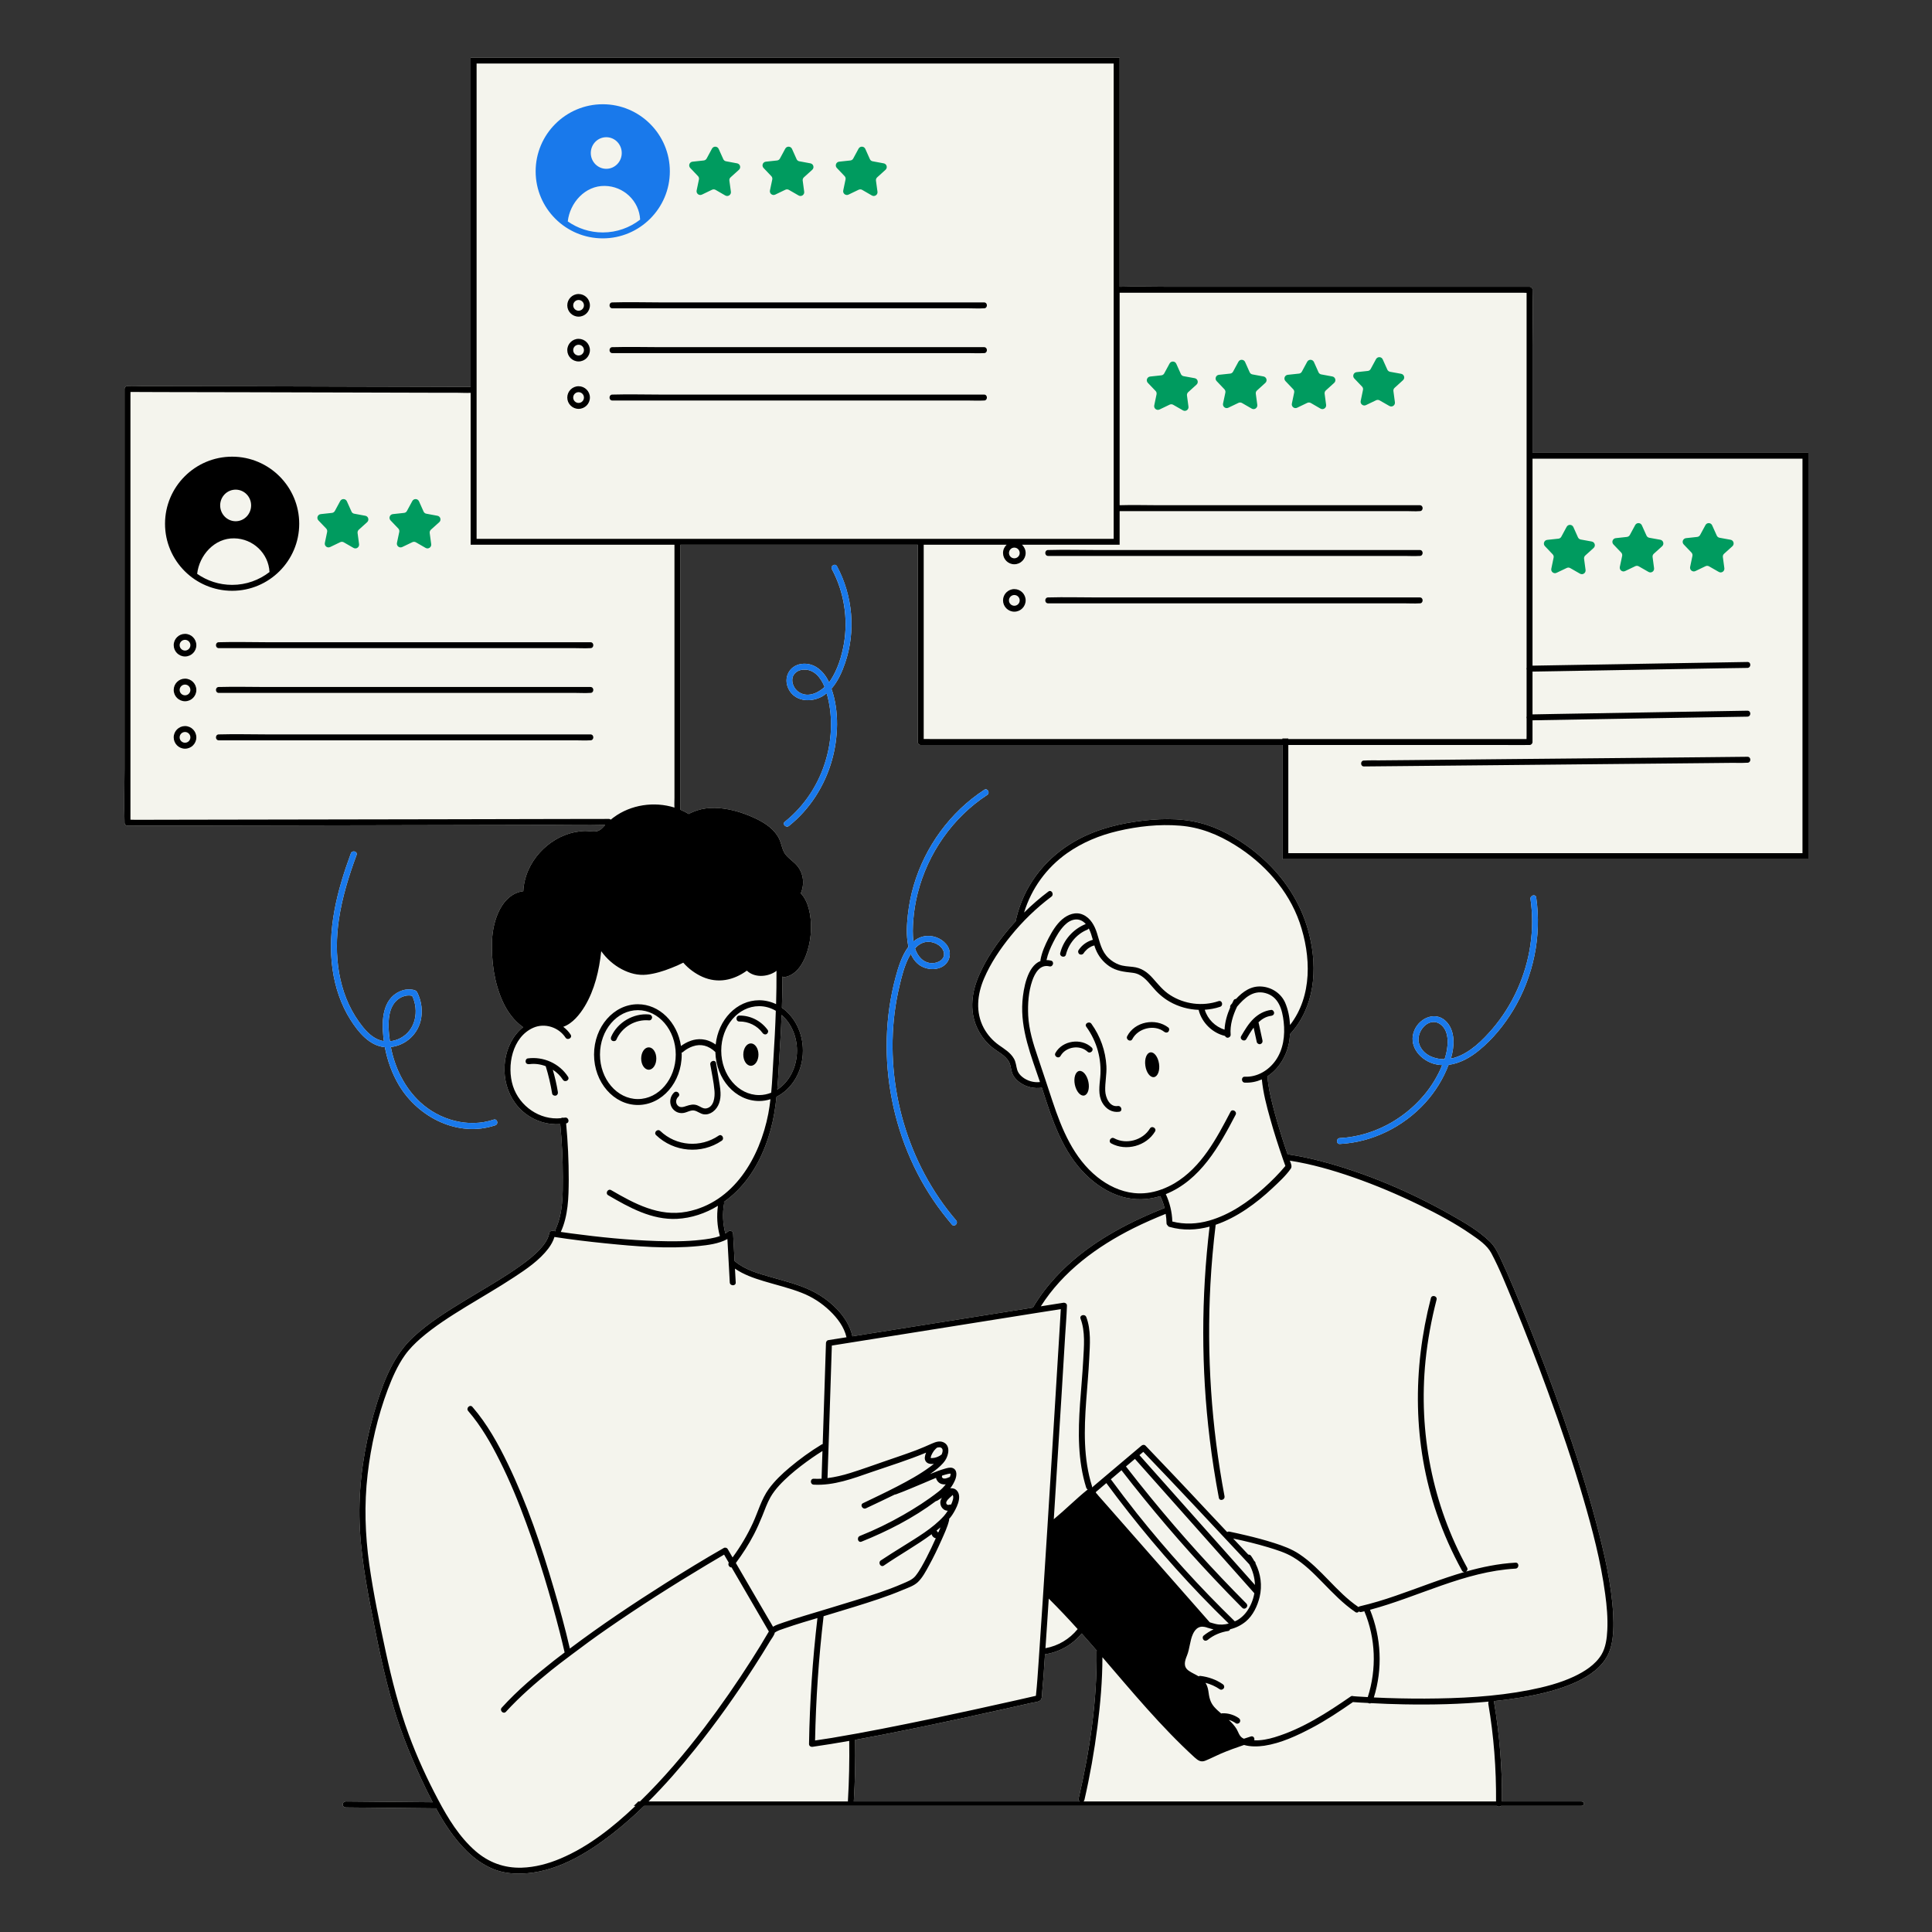 <svg xmlns="http://www.w3.org/2000/svg" xmlns:xlink="http://www.w3.org/1999/xlink" width="250" viewBox="0 0 187.5 187.5" height="250" preserveAspectRatio="xMidYMid meet"><rect x="0" y="0" width="187.5" height="187.5" fill="#333333" stroke="none"/><defs><clipPath id="66fda2ccfa"><path d="M 12 5.59 L 175.5 5.59 L 175.5 181.84 L 12 181.84 Z M 12 5.59 " clip-rule="nonzero"></path></clipPath><clipPath id="f8517e79be"><path d="M 12 5.59 L 175.5 5.59 L 175.5 181.84 L 12 181.84 Z M 12 5.59 " clip-rule="nonzero"></path></clipPath></defs><path fill="#f4f4ed" d="M 130.031 110.449 C 129.664 110.465 129.66 111.039 130.031 111.023 C 133.191 110.855 136.203 109.355 138.324 107.02 C 139.297 105.945 140.07 104.695 140.586 103.344 C 141.68 103.207 142.719 102.621 143.57 101.91 C 144.883 100.832 145.984 99.473 146.867 98.016 C 148.824 94.762 149.633 90.863 149.09 87.098 C 149.035 86.73 148.484 86.887 148.535 87.25 C 148.969 90.23 148.488 93.316 147.246 96.051 C 146.629 97.414 145.824 98.695 144.852 99.836 C 143.863 100.98 142.652 102.195 141.168 102.648 C 141.055 102.684 140.934 102.707 140.812 102.73 C 141.152 101.582 141.25 100.141 140.422 99.207 C 139.418 98.082 137.809 98.73 137.273 99.969 C 136.656 101.395 137.688 102.75 139.039 103.207 C 139.352 103.309 139.66 103.352 139.965 103.367 C 139.535 104.426 138.93 105.426 138.188 106.301 C 136.164 108.699 133.188 110.285 130.031 110.449 Z M 137.723 101.285 C 137.363 100.152 138.672 98.57 139.812 99.426 C 140.742 100.121 140.547 101.703 140.238 102.664 C 140.219 102.707 140.203 102.746 140.184 102.793 C 139.137 102.793 138.051 102.336 137.723 101.285 Z M 137.723 101.285 " fill-opacity="1" fill-rule="nonzero"></path><path fill="#f4f4ed" d="M 89.062 86.684 C 90.043 82.82 92.457 79.336 95.809 77.148 C 96.117 76.945 95.832 76.445 95.52 76.652 C 92.23 78.801 89.793 82.141 88.684 85.902 C 88.406 86.836 88.219 87.797 88.109 88.77 C 88.004 89.734 87.945 90.742 88.125 91.703 C 88.137 91.758 88.152 91.82 88.164 91.879 C 87.516 92.73 87.16 93.934 86.918 94.836 C 85.875 98.715 85.789 102.832 86.57 106.766 C 87.348 110.711 89.004 114.504 91.457 117.695 C 91.758 118.086 92.066 118.473 92.383 118.848 C 92.625 119.129 93.035 118.719 92.793 118.438 C 88.078 112.945 85.922 105.426 86.824 98.266 C 86.941 97.363 87.105 96.469 87.32 95.586 C 87.52 94.734 87.746 93.859 88.125 93.066 C 88.199 92.91 88.293 92.742 88.395 92.582 C 88.625 93.109 88.988 93.578 89.52 93.828 C 90.168 94.133 91.016 94.152 91.605 93.715 C 92.199 93.277 92.355 92.461 91.969 91.832 C 91.574 91.184 90.75 90.797 89.996 90.832 C 89.461 90.855 89.023 91.059 88.656 91.367 C 88.551 90.688 88.586 89.988 88.633 89.312 C 88.699 88.43 88.844 87.547 89.062 86.684 Z M 89.859 91.418 C 90.504 91.316 91.359 91.684 91.574 92.34 C 91.82 93.082 91.027 93.508 90.398 93.473 C 89.562 93.426 89.039 92.781 88.805 92.035 C 89.094 91.723 89.441 91.484 89.859 91.418 Z M 89.859 91.418 " fill-opacity="1" fill-rule="nonzero"></path><path fill="#f4f4ed" d="M 81.23 54.957 C 81.059 54.629 80.562 54.914 80.734 55.242 C 81.914 57.441 82.328 60.035 81.898 62.492 C 81.684 63.711 81.293 64.969 80.609 66.012 C 80.562 66.082 80.512 66.148 80.461 66.219 C 79.969 65.145 79.016 64.258 77.754 64.438 C 76.582 64.609 76.012 65.789 76.516 66.84 C 77.094 68.043 78.559 68.199 79.66 67.656 C 79.867 67.555 80.051 67.426 80.23 67.281 C 80.828 69.344 80.766 71.578 80.184 73.629 C 79.512 76.027 78.117 78.188 76.168 79.75 C 75.879 79.977 76.289 80.383 76.574 80.152 C 78.594 78.539 80.039 76.27 80.742 73.781 C 81.355 71.598 81.461 69.031 80.695 66.84 C 81.312 66.137 81.719 65.219 82.012 64.359 C 83.074 61.289 82.766 57.809 81.23 54.957 Z M 77.457 67.117 C 77.07 66.824 76.816 66.289 76.91 65.801 C 77.012 65.297 77.484 65.016 77.969 64.988 C 79.02 64.93 79.672 65.789 80.027 66.672 C 79.312 67.324 78.297 67.738 77.457 67.117 Z M 77.457 67.117 " fill-opacity="1" fill-rule="nonzero"></path><path fill="#f4f4ed" d="M 37.348 101.629 C 37.598 102.938 38.047 104.199 38.73 105.34 C 40.613 108.465 44.469 110.418 48.066 109.211 C 48.414 109.098 48.266 108.539 47.91 108.66 C 45.434 109.488 42.637 108.699 40.758 106.945 C 39.254 105.543 38.32 103.621 37.93 101.613 C 39.41 101.453 40.617 100.312 40.871 98.84 C 41.004 98.07 40.91 97.273 40.602 96.555 C 40.543 96.418 40.484 96.238 40.352 96.152 C 40.227 96.066 40.02 96.043 39.871 96.027 C 39.496 95.988 39.121 96.066 38.781 96.223 C 37.125 96.977 37.039 99.02 37.199 100.582 C 37.211 100.738 37.234 100.887 37.258 101.039 C 37.062 101.016 36.871 100.961 36.688 100.883 C 35.914 100.555 35.328 99.848 34.852 99.184 C 32.797 96.328 32.383 92.629 32.891 89.223 C 33.211 87.082 33.855 85 34.605 82.977 C 34.73 82.629 34.18 82.477 34.051 82.82 C 32.723 86.414 31.719 90.25 32.277 94.105 C 32.527 95.824 33.09 97.523 34.027 98.988 C 34.789 100.188 35.863 101.496 37.348 101.629 Z M 38.223 97.406 C 38.621 96.844 39.324 96.48 40.004 96.648 C 40.688 98.094 40.348 99.98 38.852 100.754 C 38.535 100.918 38.188 101.02 37.84 101.055 C 37.773 100.605 37.73 100.156 37.719 99.707 C 37.695 98.934 37.762 98.07 38.223 97.406 Z M 38.223 97.406 " fill-opacity="1" fill-rule="nonzero"></path><g clip-path="url(#66fda2ccfa)"><path fill="#f4f4ed" d="M 175.504 83.379 L 175.504 43.941 L 148.73 43.941 L 148.73 33.535 C 148.73 31.758 148.789 29.973 148.73 28.195 L 148.73 28.121 C 148.73 27.965 148.598 27.832 148.441 27.832 L 113.438 27.832 C 111.848 27.832 110.246 27.777 108.66 27.832 L 108.66 5.59 L 45.676 5.59 L 45.676 37.551 C 44.605 37.543 43.543 37.543 42.473 37.539 C 39.812 37.531 37.152 37.527 34.496 37.52 C 31.277 37.508 28.059 37.504 24.844 37.492 C 22.062 37.484 19.277 37.48 16.492 37.477 C 15.578 37.469 14.656 37.469 13.742 37.469 C 13.305 37.465 12.863 37.434 12.43 37.465 L 12.371 37.465 C 12.219 37.465 12.086 37.594 12.086 37.75 L 12.086 74.652 C 12.086 76.355 12.027 78.074 12.086 79.777 L 12.086 79.848 C 12.086 80.008 12.219 80.133 12.371 80.133 C 13.934 80.133 15.484 80.133 17.047 80.129 C 20.762 80.121 24.48 80.117 28.199 80.109 C 32.691 80.098 37.184 80.094 41.676 80.082 C 45.562 80.074 49.445 80.07 53.332 80.059 C 55.125 80.059 56.934 80.105 58.734 80.059 C 58.504 80.305 58.273 80.594 57.93 80.668 C 57.559 80.742 57.145 80.641 56.773 80.645 C 56.434 80.656 56.086 80.699 55.754 80.766 C 54.465 81.035 53.273 81.762 52.391 82.734 C 51.449 83.77 50.855 85.094 50.785 86.488 C 48.668 86.773 47.836 89.355 47.754 91.23 C 47.668 93.23 47.957 95.355 48.785 97.188 C 49.234 98.172 49.883 99.07 50.77 99.688 C 50.281 100.07 49.879 100.582 49.59 101.129 C 48.398 103.426 48.906 106.48 50.992 108.074 C 51.961 108.816 53.168 109.184 54.371 109.098 C 54.535 110.801 54.621 112.512 54.621 114.227 C 54.621 115.914 54.645 117.707 53.93 119.273 C 53.895 119.348 53.895 119.422 53.918 119.492 C 53.836 119.473 53.75 119.469 53.672 119.449 C 53.527 119.434 53.348 119.484 53.312 119.652 C 53.203 120.262 52.828 120.777 52.414 121.227 C 51.852 121.836 51.191 122.348 50.512 122.832 C 48.797 124.059 46.949 125.094 45.152 126.188 C 43.402 127.258 41.625 128.359 40.113 129.758 C 38.293 131.445 37.332 133.773 36.602 136.102 C 35.598 139.266 34.984 142.582 34.891 145.898 C 34.793 149.293 35.328 152.66 35.973 155.984 C 36.602 159.211 37.238 162.438 38.168 165.594 C 38.977 168.363 40.082 171.008 41.336 173.602 C 41.551 174.035 41.77 174.473 41.992 174.91 L 33.602 174.832 C 33.148 174.832 33.141 175.41 33.602 175.41 L 42.316 175.5 C 43.133 177.004 44.082 178.445 45.297 179.641 C 46.055 180.383 46.926 181.016 47.922 181.41 C 48.75 181.742 49.648 181.852 50.539 181.832 C 53.824 181.77 56.852 179.965 59.379 178.004 C 60.477 177.152 61.52 176.227 62.516 175.258 L 145.277 175.258 C 145.387 175.363 145.57 175.363 145.68 175.258 L 153.48 175.258 C 153.812 175.258 153.812 174.832 153.48 174.832 L 145.766 174.832 C 145.797 171.594 145.535 168.363 144.996 165.176 C 144.992 165.141 144.98 165.117 144.969 165.094 C 145.418 165.047 145.863 164.996 146.309 164.934 C 147.953 164.715 149.602 164.422 151.184 163.922 C 152.473 163.512 153.762 162.973 154.82 162.109 C 155.574 161.488 156.121 160.711 156.355 159.762 C 156.605 158.762 156.609 157.699 156.559 156.672 C 156.398 153.699 155.699 150.75 154.941 147.879 C 154.02 144.379 152.91 140.941 151.719 137.531 C 150.605 134.344 149.414 131.191 148.156 128.062 C 147.332 126.02 146.504 123.977 145.559 121.988 C 145.297 121.441 145.043 120.941 144.605 120.508 C 143.516 119.445 142.137 118.652 140.816 117.902 C 136.852 115.66 132.535 113.82 128.121 112.668 C 127.117 112.41 126.102 112.191 125.078 112.043 C 125.039 112.035 124.996 112.043 124.969 112.047 C 124.777 111.496 124.59 110.949 124.418 110.391 C 124.09 109.359 123.785 108.32 123.52 107.273 C 123.289 106.352 123.07 105.41 123.008 104.453 C 124.164 103.699 124.945 102.344 125.141 100.945 C 125.164 100.762 125.184 100.566 125.191 100.371 C 127.586 97.758 127.887 94.117 127.086 90.785 C 126.426 88.027 124.941 85.598 122.922 83.664 C 122.453 83.219 121.957 82.797 121.441 82.398 C 119.957 81.277 118.254 80.312 116.441 79.859 C 114.418 79.344 112.262 79.441 110.215 79.738 C 107.984 80.059 105.832 80.691 103.91 81.883 C 101.242 83.539 99.332 86.109 98.617 89.184 C 98.605 89.238 98.609 89.293 98.629 89.344 C 98.387 89.609 98.145 89.871 97.914 90.148 C 96.77 91.512 95.715 93.023 95.008 94.664 C 94.316 96.258 94.074 98.016 94.785 99.652 C 95.105 100.387 95.594 101.059 96.211 101.582 C 96.77 102.055 97.562 102.391 97.922 103.051 C 98.141 103.461 98.098 103.941 98.324 104.352 C 98.488 104.648 98.742 104.898 99.02 105.086 C 99.625 105.508 100.395 105.672 101.113 105.562 C 101.133 105.609 101.145 105.652 101.156 105.691 C 102.109 108.66 103.102 111.781 105.391 114.016 C 106.367 114.969 107.547 115.75 108.867 116.137 C 110.094 116.492 111.395 116.465 112.602 116.086 C 112.781 116.453 112.922 116.84 113.02 117.234 C 109.125 118.777 105.305 120.844 102.438 123.961 C 101.633 124.836 100.914 125.785 100.305 126.801 C 100.285 126.836 100.273 126.863 100.27 126.898 C 98.676 127.152 97.074 127.406 95.48 127.66 C 91.387 128.309 87.289 128.965 83.199 129.613 C 83.039 129.637 82.883 129.668 82.727 129.691 C 82.301 127.676 80.379 126.004 78.59 125.18 C 77.41 124.633 76.137 124.316 74.895 123.961 C 73.668 123.613 72.344 123.254 71.348 122.426 C 71.332 122.406 71.309 122.402 71.293 122.391 C 71.238 121.504 71.195 120.617 71.148 119.73 C 71.129 119.469 70.848 119.363 70.652 119.523 C 70.574 119.594 70.484 119.652 70.398 119.711 C 70.148 118.766 70.102 117.77 70.273 116.809 C 70.285 116.754 70.277 116.695 70.262 116.645 C 70.703 116.328 71.125 115.977 71.512 115.59 C 73.156 113.969 74.199 111.812 74.801 109.602 C 75.086 108.562 75.25 107.508 75.359 106.445 C 76.867 105.691 77.922 103.973 77.922 101.965 C 77.922 100.203 77.105 98.656 75.883 97.801 C 75.918 96.785 75.938 95.781 75.941 94.766 C 76 94.82 76.082 94.848 76.18 94.824 C 77.391 94.59 78.047 93.34 78.371 92.266 C 78.762 90.973 78.836 89.5 78.492 88.188 C 78.348 87.645 78.105 87.102 77.715 86.691 C 78.09 85.836 77.996 84.809 77.402 84.066 C 77.082 83.664 76.633 83.391 76.297 83.004 C 75.902 82.555 75.871 81.934 75.621 81.41 C 75.184 80.508 74.309 79.91 73.434 79.484 C 72.43 79 71.348 78.625 70.246 78.477 C 69.078 78.309 67.879 78.418 66.836 79 C 66.574 78.832 66.297 78.695 66.016 78.574 C 66.02 78.547 66.031 78.516 66.031 78.488 L 66.031 53.645 C 66.031 53.387 66.039 53.125 66.039 52.867 L 89.07 52.867 L 89.07 72.012 C 89.07 72.168 89.203 72.301 89.355 72.301 L 124.457 72.301 L 124.457 83.379 Z M 82.863 174.789 C 82.98 172.809 83.027 170.828 82.992 168.852 C 84.73 168.539 86.469 168.195 88.195 167.844 C 91.25 167.223 94.289 166.566 97.328 165.887 C 98.262 165.68 99.188 165.473 100.113 165.262 C 100.379 165.199 100.957 165.188 101.066 164.875 C 101.145 164.668 101.133 164.387 101.148 164.168 C 101.195 163.656 101.234 163.141 101.277 162.629 C 101.328 161.93 101.367 161.242 101.418 160.543 L 101.453 160.543 C 102.824 160.336 104.102 159.602 104.977 158.527 C 105.473 159.078 105.953 159.637 106.445 160.199 C 106.434 160.227 106.422 160.258 106.422 160.297 C 106.484 165.066 105.758 169.898 104.684 174.535 C 104.652 174.672 104.711 174.777 104.797 174.832 L 82.855 174.832 C 82.855 174.816 82.863 174.805 82.863 174.789 Z M 75.672 101.969 C 75.754 100.812 75.809 99.656 75.855 98.5 C 76.758 99.289 77.348 100.543 77.348 101.965 C 77.348 103.59 76.574 105.02 75.434 105.75 C 75.543 104.496 75.59 103.23 75.672 101.969 Z M 75.672 101.969 " fill-opacity="1" fill-rule="nonzero"></path></g><path fill="#1979eb" d="M 58.5 10.117 C 54.906 10.117 51.984 13.039 51.984 16.629 C 51.984 20.219 54.906 23.133 58.5 23.133 C 62.082 23.133 65.008 20.219 65.008 16.629 C 65.008 13.039 62.082 10.117 58.5 10.117 Z M 57.336 14.852 C 57.336 14 58.008 13.316 58.84 13.316 C 59.668 13.316 60.34 14 60.34 14.852 C 60.34 15.695 59.668 16.383 58.84 16.383 C 58.008 16.383 57.336 15.695 57.336 14.852 Z M 58.5 22.559 C 57.234 22.559 56.062 22.16 55.102 21.488 C 55.305 19.676 56.785 18.008 58.695 18.043 C 60.52 18.07 62.039 19.5 62.125 21.316 C 61.117 22.094 59.863 22.559 58.5 22.559 Z M 58.5 22.559 " fill-opacity="1" fill-rule="nonzero"></path><g clip-path="url(#f8517e79be)"><path fill="#000000" d="M 22.531 57.336 C 26.117 57.336 29.039 54.422 29.039 50.832 C 29.039 47.242 26.117 44.32 22.531 44.32 C 18.938 44.32 16.016 47.242 16.016 50.832 C 16.016 54.422 18.938 57.336 22.531 57.336 Z M 22.871 47.52 C 23.699 47.52 24.371 48.203 24.371 49.047 C 24.371 49.895 23.699 50.586 22.871 50.586 C 22.039 50.586 21.367 49.895 21.367 49.047 C 21.367 48.203 22.039 47.52 22.871 47.52 Z M 22.727 52.246 C 24.551 52.273 26.062 53.695 26.156 55.516 C 25.148 56.297 23.895 56.762 22.531 56.762 C 21.266 56.762 20.094 56.363 19.133 55.691 C 19.34 53.879 20.82 52.211 22.727 52.246 Z M 57.301 62.902 C 57.281 62.902 57.262 62.898 57.242 62.902 C 56.781 62.93 56.309 62.902 55.848 62.902 C 54.871 62.902 53.895 62.902 52.918 62.902 C 49.926 62.902 46.93 62.902 43.938 62.902 C 40.492 62.902 37.043 62.902 33.594 62.902 C 30.715 62.902 27.836 62.902 24.957 62.902 C 23.715 62.902 22.477 62.902 21.238 62.902 C 20.867 62.902 20.867 62.328 21.238 62.328 C 21.266 62.328 21.297 62.328 21.324 62.328 C 22.812 62.281 24.309 62.328 25.797 62.328 C 28.816 62.328 31.832 62.328 34.848 62.328 C 38.297 62.328 41.742 62.328 45.188 62.328 C 48.039 62.328 50.895 62.328 53.746 62.328 C 54.93 62.328 56.117 62.328 57.301 62.328 C 57.676 62.328 57.672 62.902 57.301 62.902 Z M 17.957 61.516 C 17.352 61.516 16.859 62.008 16.859 62.613 C 16.859 63.219 17.352 63.711 17.957 63.711 C 18.562 63.711 19.055 63.219 19.055 62.613 C 19.051 62.008 18.562 61.516 17.957 61.516 Z M 17.957 63.137 C 17.668 63.137 17.434 62.902 17.434 62.613 C 17.434 62.328 17.668 62.094 17.957 62.094 C 18.242 62.094 18.477 62.328 18.477 62.613 C 18.477 62.902 18.242 63.137 17.957 63.137 Z M 57.301 67.246 C 57.281 67.246 57.262 67.246 57.242 67.246 C 56.781 67.277 56.309 67.246 55.848 67.246 C 54.871 67.246 53.895 67.246 52.918 67.246 C 49.926 67.246 46.93 67.246 43.938 67.246 C 40.492 67.246 37.043 67.246 33.594 67.246 C 30.715 67.246 27.836 67.246 24.957 67.246 C 23.715 67.246 22.477 67.246 21.238 67.246 C 20.867 67.246 20.867 66.672 21.238 66.672 C 21.266 66.672 21.297 66.672 21.324 66.672 C 22.812 66.629 24.309 66.672 25.797 66.672 C 28.816 66.672 31.832 66.672 34.848 66.672 C 38.297 66.672 41.742 66.672 45.188 66.672 C 48.039 66.672 50.895 66.672 53.746 66.672 C 54.93 66.672 56.117 66.672 57.301 66.672 C 57.676 66.672 57.672 67.246 57.301 67.246 Z M 17.957 65.863 C 17.352 65.863 16.859 66.355 16.859 66.961 C 16.859 67.566 17.352 68.055 17.957 68.055 C 18.562 68.055 19.055 67.566 19.055 66.961 C 19.051 66.355 18.562 65.863 17.957 65.863 Z M 17.957 67.48 C 17.668 67.48 17.434 67.246 17.434 66.961 C 17.434 66.672 17.668 66.438 17.957 66.438 C 18.242 66.438 18.477 66.672 18.477 66.961 C 18.477 67.246 18.242 67.48 17.957 67.48 Z M 57.301 71.848 C 57.281 71.848 57.262 71.848 57.242 71.848 C 56.781 71.879 56.309 71.848 55.848 71.848 C 54.871 71.848 53.895 71.848 52.918 71.848 C 49.926 71.848 46.93 71.848 43.938 71.848 C 40.492 71.848 37.043 71.848 33.594 71.848 C 30.715 71.848 27.836 71.848 24.957 71.848 C 23.715 71.848 22.477 71.848 21.238 71.848 C 20.867 71.848 20.867 71.273 21.238 71.273 C 21.266 71.273 21.297 71.273 21.324 71.273 C 22.812 71.23 24.309 71.273 25.797 71.273 C 28.816 71.273 31.832 71.273 34.848 71.273 C 38.297 71.273 41.742 71.273 45.188 71.273 C 48.039 71.273 50.895 71.273 53.746 71.273 C 54.93 71.273 56.117 71.273 57.301 71.273 C 57.676 71.273 57.672 71.848 57.301 71.848 Z M 17.957 70.465 C 17.352 70.465 16.859 70.957 16.859 71.562 C 16.859 72.168 17.352 72.66 17.957 72.66 C 18.562 72.66 19.055 72.168 19.055 71.562 C 19.051 70.957 18.562 70.465 17.957 70.465 Z M 17.957 72.082 C 17.668 72.082 17.434 71.848 17.434 71.562 C 17.434 71.273 17.668 71.039 17.957 71.039 C 18.242 71.039 18.477 71.273 18.477 71.562 C 18.477 71.848 18.242 72.082 17.957 72.082 Z M 95.5 29.922 C 95.48 29.922 95.457 29.922 95.438 29.922 C 94.977 29.953 94.504 29.922 94.043 29.922 C 93.066 29.922 92.09 29.922 91.113 29.922 C 88.121 29.922 85.129 29.922 82.137 29.922 C 78.688 29.922 75.238 29.922 71.789 29.922 C 68.91 29.922 66.031 29.922 63.152 29.922 C 61.914 29.922 60.672 29.922 59.434 29.922 C 59.062 29.922 59.062 29.348 59.434 29.348 C 59.465 29.348 59.492 29.348 59.52 29.348 C 61.008 29.301 62.504 29.348 63.996 29.348 C 67.012 29.348 70.031 29.348 73.047 29.348 C 76.492 29.348 79.938 29.348 83.387 29.348 C 86.238 29.348 89.09 29.348 91.941 29.348 C 93.129 29.348 94.312 29.348 95.5 29.348 C 95.871 29.348 95.871 29.922 95.5 29.922 Z M 56.152 28.535 C 55.547 28.535 55.055 29.027 55.055 29.633 C 55.055 30.238 55.547 30.73 56.152 30.73 C 56.758 30.73 57.25 30.238 57.25 29.633 C 57.25 29.027 56.758 28.535 56.152 28.535 Z M 56.152 30.156 C 55.863 30.156 55.629 29.922 55.629 29.633 C 55.629 29.348 55.863 29.113 56.152 29.113 C 56.438 29.113 56.672 29.348 56.672 29.633 C 56.672 29.922 56.438 30.156 56.152 30.156 Z M 95.5 34.27 C 95.48 34.27 95.457 34.266 95.438 34.27 C 94.977 34.297 94.504 34.27 94.043 34.27 C 93.066 34.27 92.09 34.27 91.113 34.27 C 88.121 34.27 85.129 34.27 82.137 34.27 C 78.688 34.27 75.238 34.27 71.789 34.27 C 68.91 34.27 66.031 34.27 63.152 34.27 C 61.914 34.27 60.672 34.27 59.434 34.27 C 59.062 34.27 59.062 33.691 59.434 33.691 C 59.465 33.691 59.492 33.691 59.52 33.691 C 61.008 33.648 62.504 33.691 63.996 33.691 C 67.012 33.691 70.031 33.691 73.047 33.691 C 76.492 33.691 79.938 33.691 83.387 33.691 C 86.238 33.691 89.09 33.691 91.941 33.691 C 93.129 33.691 94.312 33.691 95.5 33.691 C 95.871 33.691 95.871 34.27 95.5 34.27 Z M 56.152 32.883 C 55.547 32.883 55.055 33.375 55.055 33.98 C 55.055 34.586 55.547 35.078 56.152 35.078 C 56.758 35.078 57.25 34.586 57.25 33.98 C 57.25 33.375 56.758 32.883 56.152 32.883 Z M 56.152 34.5 C 55.863 34.5 55.629 34.27 55.629 33.98 C 55.629 33.691 55.863 33.457 56.152 33.457 C 56.438 33.457 56.672 33.691 56.672 33.98 C 56.672 34.27 56.438 34.5 56.152 34.5 Z M 95.5 38.871 C 95.48 38.871 95.457 38.867 95.438 38.871 C 94.977 38.898 94.504 38.871 94.043 38.871 C 93.066 38.871 92.09 38.871 91.113 38.871 C 88.121 38.871 85.129 38.871 82.137 38.871 C 78.688 38.871 75.238 38.871 71.789 38.871 C 68.91 38.871 66.031 38.871 63.152 38.871 C 61.914 38.871 60.672 38.871 59.434 38.871 C 59.062 38.871 59.062 38.293 59.434 38.293 C 59.465 38.293 59.492 38.293 59.52 38.293 C 61.008 38.25 62.504 38.293 63.996 38.293 C 67.012 38.293 70.031 38.293 73.047 38.293 C 76.492 38.293 79.938 38.293 83.387 38.293 C 86.238 38.293 89.09 38.293 91.941 38.293 C 93.129 38.293 94.312 38.293 95.5 38.293 C 95.871 38.293 95.871 38.871 95.5 38.871 Z M 56.152 37.484 C 55.547 37.484 55.055 37.977 55.055 38.582 C 55.055 39.188 55.547 39.68 56.152 39.68 C 56.758 39.68 57.25 39.188 57.25 38.582 C 57.25 37.977 56.758 37.484 56.152 37.484 Z M 56.152 39.105 C 55.863 39.105 55.629 38.871 55.629 38.582 C 55.629 38.293 55.863 38.059 56.152 38.059 C 56.438 38.059 56.672 38.293 56.672 38.582 C 56.672 38.871 56.438 39.105 56.152 39.105 Z M 101.723 53.379 C 101.75 53.379 101.781 53.379 101.809 53.379 C 103.297 53.336 104.793 53.379 106.285 53.379 C 109.301 53.379 112.316 53.379 115.336 53.379 C 118.781 53.379 122.227 53.379 125.672 53.379 C 128.523 53.379 131.379 53.379 134.23 53.379 C 135.414 53.379 136.602 53.379 137.789 53.379 C 138.16 53.379 138.156 53.953 137.789 53.953 C 137.766 53.953 137.746 53.953 137.727 53.953 C 137.266 53.984 136.793 53.953 136.332 53.953 C 135.355 53.953 134.379 53.953 133.402 53.953 C 130.41 53.953 127.418 53.953 124.422 53.953 C 120.977 53.953 117.527 53.953 114.078 53.953 C 111.199 53.953 108.32 53.953 105.441 53.953 C 104.203 53.953 102.961 53.953 101.723 53.953 C 101.352 53.953 101.352 53.379 101.723 53.379 Z M 133.402 58.555 C 130.41 58.555 127.418 58.555 124.422 58.555 C 120.977 58.555 117.527 58.555 114.078 58.555 C 111.199 58.555 108.32 58.555 105.441 58.555 C 104.203 58.555 102.961 58.555 101.723 58.555 C 101.352 58.555 101.352 57.98 101.723 57.98 C 101.75 57.98 101.781 57.98 101.809 57.98 C 103.297 57.938 104.793 57.98 106.285 57.98 C 109.301 57.98 112.316 57.98 115.336 57.98 C 118.781 57.98 122.227 57.98 125.672 57.98 C 128.523 57.98 131.379 57.98 134.23 57.98 C 135.414 57.98 136.602 57.98 137.789 57.98 C 138.16 57.98 138.156 58.555 137.789 58.555 C 137.766 58.555 137.746 58.555 137.727 58.555 C 137.266 58.586 136.793 58.555 136.332 58.555 C 135.355 58.555 134.379 58.555 133.402 58.555 Z M 98.441 57.172 C 97.836 57.172 97.344 57.664 97.344 58.266 C 97.344 58.871 97.836 59.363 98.441 59.363 C 99.047 59.363 99.539 58.871 99.539 58.266 C 99.539 57.664 99.047 57.172 98.441 57.172 Z M 98.441 58.789 C 98.152 58.789 97.918 58.555 97.918 58.266 C 97.918 57.98 98.152 57.746 98.441 57.746 C 98.727 57.746 98.961 57.98 98.961 58.266 C 98.961 58.555 98.727 58.789 98.441 58.789 Z M 146.25 73.672 C 149.832 73.637 153.41 73.605 156.992 73.57 C 159.953 73.539 162.914 73.512 165.875 73.484 C 167.113 73.469 168.352 73.457 169.59 73.445 C 169.961 73.441 169.961 74.02 169.59 74.023 C 169.566 74.023 169.547 74.02 169.523 74.023 C 169.043 74.055 168.555 74.031 168.07 74.035 C 167.055 74.047 166.039 74.059 165.023 74.066 C 161.922 74.098 158.816 74.129 155.711 74.156 C 152.133 74.191 148.551 74.227 144.973 74.262 C 142.012 74.289 139.051 74.32 136.09 74.348 C 134.852 74.359 133.613 74.371 132.375 74.383 C 132.004 74.387 132.004 73.812 132.375 73.809 C 132.395 73.809 132.418 73.812 132.438 73.809 C 132.918 73.777 133.41 73.801 133.891 73.793 C 134.906 73.785 135.922 73.773 136.938 73.766 C 140.043 73.734 143.148 73.703 146.25 73.672 Z M 55.129 104.5 C 55.328 104.812 54.832 105.098 54.629 104.789 C 54.379 104.398 54.039 104.07 53.648 103.816 C 53.852 104.527 54.023 105.246 54.141 105.977 C 54.168 106.129 54.102 106.285 53.941 106.328 C 53.801 106.367 53.609 106.281 53.586 106.129 C 53.438 105.23 53.23 104.344 52.961 103.473 C 52.453 103.281 51.906 103.203 51.371 103.277 C 51.215 103.297 51.062 103.242 51.016 103.074 C 50.98 102.938 51.062 102.742 51.215 102.719 C 52.738 102.512 54.289 103.203 55.129 104.5 Z M 65.453 107.773 C 64.914 107.332 64.922 106.496 65.422 106.027 C 65.695 105.777 66.102 106.184 65.832 106.434 C 65.594 106.656 65.535 107.027 65.762 107.277 C 66 107.543 66.324 107.438 66.617 107.336 C 66.965 107.219 67.309 107.133 67.668 107.27 C 67.953 107.375 68.227 107.629 68.547 107.57 C 69.297 107.43 69.391 106.461 69.34 105.863 C 69.27 105.012 69.074 104.16 68.934 103.316 C 68.875 102.957 69.43 102.801 69.488 103.164 C 69.57 103.66 69.652 104.152 69.738 104.645 C 69.812 105.102 69.906 105.562 69.926 106.027 C 69.961 106.73 69.777 107.449 69.191 107.891 C 68.941 108.078 68.633 108.184 68.32 108.145 C 67.961 108.105 67.691 107.824 67.348 107.773 C 67.016 107.723 66.676 107.957 66.355 108.008 C 66.027 108.062 65.711 107.988 65.453 107.773 Z M 59.816 100.906 C 59.754 101.047 59.543 101.078 59.422 101.008 C 59.277 100.922 59.254 100.758 59.316 100.613 C 59.926 99.219 61.48 98.309 62.996 98.453 C 63.152 98.469 63.285 98.574 63.285 98.742 C 63.285 98.887 63.152 99.043 62.996 99.027 C 61.66 98.898 60.352 99.676 59.816 100.906 Z M 71.754 98.562 C 72.84 98.543 73.871 99.082 74.504 99.957 C 74.598 100.086 74.527 100.277 74.402 100.352 C 74.258 100.438 74.098 100.375 74.008 100.25 C 73.496 99.539 72.625 99.121 71.754 99.137 C 71.383 99.145 71.383 98.566 71.754 98.562 Z M 63.676 110.168 C 63.406 109.91 63.812 109.504 64.082 109.762 C 65.629 111.238 67.984 111.414 69.75 110.211 C 70.059 110.004 70.348 110.5 70.043 110.707 C 68.062 112.055 65.398 111.812 63.676 110.168 Z M 63.695 102.73 C 63.695 103.332 63.367 103.816 62.961 103.816 C 62.555 103.816 62.227 103.332 62.227 102.73 C 62.227 102.129 62.555 101.645 62.961 101.645 C 63.367 101.645 63.695 102.129 63.695 102.73 Z M 73.609 102.348 C 73.609 102.945 73.277 103.434 72.871 103.434 C 72.465 103.434 72.137 102.945 72.137 102.348 C 72.137 101.746 72.465 101.262 72.871 101.262 C 73.277 101.262 73.609 101.746 73.609 102.348 Z M 120.457 100.551 C 120.809 99.953 121.164 99.348 121.664 98.863 C 122.137 98.41 122.711 98.094 123.363 98.012 C 123.52 97.992 123.652 98.16 123.652 98.301 C 123.652 98.469 123.516 98.57 123.363 98.586 C 122.875 98.648 122.473 98.891 122.129 99.219 C 122.137 99.234 122.148 99.254 122.152 99.273 C 122.277 99.84 122.398 100.406 122.523 100.973 C 122.559 101.133 122.477 101.277 122.324 101.328 C 122.18 101.375 122 101.273 121.969 101.125 C 121.867 100.66 121.766 100.199 121.664 99.734 C 121.395 100.094 121.164 100.484 120.957 100.84 C 120.77 101.16 120.27 100.871 120.457 100.551 Z M 106.977 107.012 C 106.551 106.258 106.703 105.371 106.777 104.551 C 106.934 102.801 106.457 101.074 105.426 99.648 C 105.207 99.348 105.707 99.062 105.922 99.359 C 106.785 100.555 107.293 101.984 107.375 103.457 C 107.418 104.266 107.234 105.059 107.262 105.863 C 107.285 106.492 107.676 107.461 108.473 107.34 C 108.836 107.281 108.988 107.836 108.625 107.895 C 107.926 108 107.316 107.617 106.977 107.012 Z M 112.094 109.816 C 111.242 111.227 109.285 111.754 107.84 110.965 C 107.516 110.785 107.805 110.289 108.129 110.469 C 109.301 111.105 110.91 110.664 111.598 109.523 C 111.785 109.207 112.285 109.496 112.094 109.816 Z M 113.387 99.723 C 113.508 99.82 113.484 100.031 113.387 100.129 C 113.266 100.25 113.102 100.227 112.98 100.129 C 112.016 99.383 110.438 99.789 109.891 100.848 C 109.723 101.176 109.227 100.887 109.395 100.559 C 110.129 99.137 112.148 98.762 113.387 99.723 Z M 105.949 101.66 C 106.219 101.914 105.812 102.32 105.543 102.066 C 104.797 101.363 103.426 101.582 102.926 102.477 C 102.742 102.801 102.246 102.512 102.43 102.188 C 103.109 100.969 104.941 100.707 105.949 101.66 Z M 112.484 103.238 C 112.582 103.898 112.359 104.48 111.992 104.535 C 111.625 104.586 111.25 104.094 111.156 103.43 C 111.059 102.766 111.277 102.184 111.645 102.133 C 112.012 102.078 112.387 102.574 112.484 103.238 Z M 105.629 104.996 C 105.766 105.652 105.578 106.246 105.215 106.32 C 104.852 106.395 104.449 105.922 104.312 105.262 C 104.18 104.605 104.367 104.012 104.73 103.938 C 105.094 103.867 105.496 104.34 105.629 104.996 Z M 175.504 83.379 L 175.504 43.941 L 148.73 43.941 C 148.73 40.473 148.73 37.004 148.73 33.535 C 148.73 31.758 148.789 29.973 148.73 28.195 C 148.73 28.172 148.73 28.145 148.73 28.121 C 148.73 27.965 148.598 27.832 148.441 27.832 C 147.113 27.832 145.777 27.832 144.449 27.832 C 141.277 27.832 138.105 27.832 134.938 27.832 C 131.105 27.832 127.27 27.832 123.438 27.832 C 120.102 27.832 116.77 27.832 113.438 27.832 C 111.848 27.832 110.246 27.777 108.66 27.832 L 108.66 5.59 L 45.676 5.59 L 45.676 37.551 C 44.605 37.543 43.543 37.543 42.473 37.539 C 39.812 37.531 37.152 37.527 34.496 37.52 C 31.277 37.508 28.059 37.504 24.844 37.492 C 22.062 37.484 19.277 37.48 16.492 37.477 C 15.578 37.469 14.656 37.469 13.742 37.469 C 13.305 37.465 12.863 37.434 12.43 37.465 C 12.414 37.465 12.391 37.465 12.371 37.465 C 12.219 37.465 12.086 37.594 12.086 37.75 C 12.086 39.152 12.086 40.551 12.086 41.957 C 12.086 45.297 12.086 48.641 12.086 51.977 C 12.086 56.043 12.086 60.105 12.086 64.172 C 12.086 67.664 12.086 71.16 12.086 74.652 C 12.086 76.355 12.027 78.074 12.086 79.777 C 12.086 79.801 12.086 79.824 12.086 79.848 C 12.086 80.008 12.219 80.133 12.371 80.133 C 13.934 80.133 15.484 80.133 17.047 80.129 C 20.762 80.121 24.48 80.117 28.199 80.109 C 32.691 80.098 37.184 80.094 41.676 80.082 C 45.562 80.074 49.445 80.07 53.332 80.059 C 55.125 80.059 56.934 80.105 58.734 80.059 C 58.504 80.305 58.273 80.594 57.93 80.668 C 57.559 80.742 57.145 80.641 56.773 80.645 C 56.434 80.656 56.086 80.699 55.754 80.766 C 54.465 81.035 53.273 81.762 52.391 82.734 C 51.449 83.77 50.855 85.094 50.785 86.488 C 48.668 86.773 47.836 89.355 47.754 91.23 C 47.668 93.23 47.957 95.355 48.785 97.188 C 49.234 98.172 49.883 99.07 50.77 99.688 C 50.281 100.07 49.879 100.582 49.59 101.129 C 48.398 103.426 48.906 106.48 50.992 108.074 C 51.961 108.816 53.168 109.184 54.371 109.098 C 54.535 110.801 54.621 112.512 54.621 114.227 C 54.621 115.914 54.645 117.707 53.93 119.273 C 53.895 119.348 53.895 119.422 53.918 119.492 C 53.836 119.473 53.75 119.469 53.672 119.449 C 53.527 119.434 53.348 119.484 53.312 119.652 C 53.203 120.262 52.828 120.777 52.414 121.227 C 51.852 121.836 51.191 122.348 50.512 122.832 C 48.797 124.059 46.949 125.094 45.152 126.188 C 43.402 127.258 41.625 128.359 40.113 129.758 C 38.293 131.445 37.332 133.773 36.602 136.102 C 35.598 139.266 34.984 142.582 34.891 145.898 C 34.793 149.293 35.328 152.66 35.973 155.984 C 36.602 159.211 37.238 162.438 38.168 165.594 C 38.977 168.363 40.082 171.008 41.336 173.602 C 41.551 174.035 41.77 174.473 41.992 174.91 L 33.602 174.832 C 33.148 174.832 33.141 175.41 33.602 175.41 L 42.316 175.5 C 43.133 177.004 44.082 178.445 45.297 179.641 C 46.055 180.383 46.926 181.016 47.922 181.41 C 48.75 181.742 49.648 181.852 50.539 181.832 C 53.824 181.77 56.852 179.965 59.379 178.004 C 60.477 177.152 61.52 176.227 62.516 175.258 L 145.277 175.258 C 145.387 175.363 145.57 175.363 145.68 175.258 L 153.48 175.258 C 153.812 175.258 153.812 174.832 153.48 174.832 L 145.766 174.832 C 145.797 171.594 145.535 168.363 144.996 165.176 C 144.992 165.141 144.98 165.117 144.969 165.094 C 145.418 165.047 145.863 164.996 146.309 164.934 C 147.953 164.715 149.602 164.422 151.184 163.922 C 152.473 163.512 153.762 162.973 154.82 162.109 C 155.574 161.488 156.121 160.711 156.355 159.762 C 156.605 158.762 156.609 157.699 156.559 156.672 C 156.398 153.699 155.699 150.75 154.941 147.879 C 154.02 144.379 152.91 140.941 151.719 137.531 C 150.605 134.344 149.414 131.191 148.156 128.062 C 147.332 126.02 146.504 123.977 145.559 121.988 C 145.297 121.441 145.043 120.941 144.605 120.508 C 143.516 119.445 142.137 118.652 140.816 117.902 C 136.852 115.66 132.535 113.82 128.121 112.668 C 127.117 112.41 126.102 112.191 125.078 112.043 C 125.039 112.035 124.996 112.043 124.969 112.047 C 124.777 111.496 124.59 110.949 124.418 110.391 C 124.09 109.359 123.785 108.32 123.52 107.273 C 123.289 106.352 123.07 105.41 123.008 104.453 C 124.164 103.699 124.945 102.344 125.141 100.945 C 125.164 100.762 125.184 100.566 125.191 100.371 C 127.586 97.758 127.887 94.117 127.086 90.785 C 126.426 88.027 124.941 85.598 122.922 83.664 C 122.453 83.219 121.957 82.797 121.441 82.398 C 119.957 81.277 118.254 80.312 116.441 79.859 C 114.418 79.344 112.262 79.441 110.215 79.738 C 107.984 80.059 105.832 80.691 103.91 81.883 C 101.242 83.539 99.332 86.109 98.617 89.184 C 98.605 89.238 98.609 89.293 98.629 89.344 C 98.387 89.609 98.145 89.871 97.914 90.148 C 96.77 91.512 95.715 93.023 95.008 94.664 C 94.316 96.258 94.074 98.016 94.785 99.652 C 95.105 100.387 95.594 101.059 96.211 101.582 C 96.77 102.055 97.562 102.391 97.922 103.051 C 98.141 103.461 98.098 103.941 98.324 104.352 C 98.488 104.648 98.742 104.898 99.02 105.086 C 99.625 105.508 100.395 105.672 101.113 105.562 C 101.133 105.609 101.145 105.652 101.156 105.691 C 102.109 108.66 103.102 111.781 105.391 114.016 C 106.367 114.969 107.547 115.75 108.867 116.137 C 110.094 116.492 111.395 116.465 112.602 116.086 C 112.781 116.453 112.922 116.84 113.02 117.234 C 109.125 118.777 105.305 120.844 102.438 123.961 C 101.633 124.836 100.914 125.785 100.305 126.801 C 100.285 126.836 100.273 126.863 100.27 126.898 C 98.676 127.152 97.074 127.406 95.48 127.66 C 91.387 128.309 87.289 128.965 83.199 129.613 C 83.039 129.637 82.883 129.668 82.727 129.691 C 82.301 127.676 80.379 126.004 78.59 125.18 C 77.41 124.633 76.137 124.316 74.895 123.961 C 73.668 123.613 72.344 123.254 71.348 122.426 C 71.332 122.406 71.309 122.402 71.293 122.391 C 71.238 121.504 71.195 120.617 71.148 119.73 C 71.129 119.469 70.848 119.363 70.652 119.523 C 70.574 119.594 70.484 119.652 70.398 119.711 C 70.148 118.766 70.102 117.77 70.273 116.809 C 70.285 116.754 70.277 116.695 70.262 116.645 C 70.703 116.328 71.125 115.977 71.512 115.59 C 73.156 113.969 74.199 111.812 74.801 109.602 C 75.086 108.562 75.25 107.508 75.359 106.445 C 76.867 105.691 77.922 103.973 77.922 101.965 C 77.922 100.203 77.105 98.656 75.883 97.801 C 75.918 96.785 75.938 95.781 75.941 94.766 C 76 94.82 76.082 94.848 76.18 94.824 C 77.391 94.59 78.047 93.34 78.371 92.266 C 78.762 90.973 78.836 89.5 78.492 88.188 C 78.348 87.645 78.105 87.102 77.715 86.691 C 78.09 85.836 77.996 84.809 77.402 84.066 C 77.082 83.664 76.633 83.391 76.297 83.004 C 75.902 82.555 75.871 81.934 75.621 81.41 C 75.184 80.508 74.309 79.91 73.434 79.484 C 72.43 79 71.348 78.625 70.246 78.477 C 69.078 78.309 67.879 78.418 66.836 79 C 66.574 78.832 66.297 78.695 66.016 78.574 C 66.02 78.547 66.031 78.516 66.031 78.488 C 66.031 77.633 66.031 76.773 66.031 75.918 C 66.031 73.859 66.031 71.797 66.031 69.738 C 66.031 67.242 66.031 64.754 66.031 62.262 C 66.031 60.094 66.031 57.93 66.031 55.762 C 66.031 55.059 66.031 54.352 66.031 53.645 C 66.031 53.387 66.039 53.125 66.039 52.867 L 89.07 52.867 C 89.07 55 89.07 57.137 89.07 59.27 C 89.07 62.727 89.07 66.184 89.07 69.648 C 89.07 70.434 89.07 71.223 89.07 72.012 C 89.07 72.168 89.203 72.301 89.355 72.301 C 89.887 72.301 90.414 72.301 90.941 72.301 C 92.379 72.301 93.812 72.301 95.25 72.301 C 97.363 72.301 99.473 72.301 101.586 72.301 C 104.176 72.301 106.766 72.301 109.352 72.301 C 112.188 72.301 115.023 72.301 117.859 72.301 C 120.059 72.301 122.258 72.301 124.457 72.301 L 124.457 83.379 Z M 148.441 72.301 C 148.598 72.301 148.73 72.168 148.73 72.012 C 148.73 71.309 148.73 70.609 148.73 69.906 C 151.023 69.867 153.312 69.824 155.609 69.785 C 159.395 69.723 163.188 69.66 166.973 69.594 C 167.848 69.578 168.719 69.562 169.586 69.551 C 169.957 69.543 169.961 68.969 169.586 68.973 C 167.191 69.016 164.793 69.055 162.395 69.094 C 158.605 69.156 154.812 69.227 151.027 69.289 C 150.262 69.301 149.496 69.32 148.73 69.332 C 148.73 68.766 148.73 68.203 148.73 67.641 C 148.73 66.816 148.73 65.996 148.73 65.176 C 151.023 65.137 153.312 65.098 155.609 65.059 C 159.395 64.992 163.188 64.93 166.973 64.859 C 167.848 64.852 168.719 64.832 169.586 64.82 C 169.957 64.809 169.961 64.234 169.586 64.246 C 167.191 64.285 164.793 64.328 162.395 64.367 C 158.605 64.43 154.812 64.492 151.027 64.562 C 150.262 64.574 149.496 64.586 148.73 64.602 C 148.73 62.113 148.73 59.625 148.73 57.137 C 148.73 52.93 148.73 48.719 148.73 44.516 L 174.93 44.516 L 174.93 82.801 L 125.031 82.801 L 125.031 72.301 C 125.492 72.301 125.953 72.301 126.414 72.301 C 129.078 72.301 131.75 72.301 134.418 72.301 C 136.676 72.301 138.93 72.301 141.188 72.301 C 142.805 72.301 144.414 72.301 146.031 72.301 C 146.805 72.301 147.574 72.316 148.344 72.301 C 148.375 72.301 148.41 72.301 148.441 72.301 Z M 54.418 79.484 C 50.699 79.488 46.984 79.5 43.266 79.508 C 38.77 79.512 34.281 79.52 29.785 79.531 C 25.902 79.535 22.02 79.543 18.133 79.551 C 16.844 79.551 15.551 79.551 14.262 79.559 C 13.863 79.559 13.473 79.559 13.082 79.559 C 12.941 79.559 12.797 79.551 12.66 79.551 C 12.66 78.254 12.66 76.945 12.66 75.641 C 12.66 72.305 12.66 68.961 12.66 65.621 C 12.66 61.559 12.66 57.492 12.66 53.43 C 12.66 49.934 12.66 46.441 12.66 42.945 C 12.66 41.789 12.66 40.625 12.66 39.469 C 12.66 39.109 12.66 38.746 12.66 38.391 C 12.66 38.273 12.664 38.16 12.664 38.039 C 13.672 38.043 14.688 38.043 15.691 38.051 C 18.352 38.055 21.012 38.062 23.668 38.066 C 26.887 38.074 30.102 38.086 33.32 38.09 C 36.102 38.098 38.887 38.105 41.672 38.113 C 42.586 38.113 43.508 38.117 44.422 38.117 C 44.836 38.117 45.262 38.148 45.676 38.125 L 45.676 52.867 L 65.457 52.867 C 65.457 53.629 65.457 54.387 65.457 55.152 C 65.457 57.211 65.457 59.27 65.457 61.328 C 65.457 63.82 65.457 66.312 65.457 68.801 C 65.457 70.969 65.457 73.133 65.457 75.301 C 65.457 76.008 65.457 76.715 65.457 77.426 C 65.457 77.734 65.434 78.059 65.457 78.375 C 63.488 77.758 61.227 78.09 59.559 79.324 C 59.461 79.391 59.367 79.473 59.277 79.547 C 59.23 79.508 59.172 79.477 59.09 79.477 C 57.531 79.477 55.973 79.484 54.418 79.484 Z M 82.297 174.832 L 62.941 174.832 C 64.547 173.234 66.039 171.516 67.453 169.754 C 69.512 167.188 71.418 164.504 73.195 161.742 C 73.73 160.914 74.254 160.074 74.762 159.227 C 74.883 159.02 75.137 158.723 75.195 158.438 C 75.465 158.25 75.809 158.145 76.113 158.043 C 76.715 157.828 77.324 157.641 77.934 157.449 C 78.398 157.305 78.867 157.168 79.332 157.031 C 78.859 161.086 78.582 165.164 78.516 169.246 C 78.508 169.453 78.699 169.555 78.879 169.523 C 80.062 169.355 81.242 169.16 82.418 168.953 C 82.445 170.898 82.406 172.844 82.289 174.789 C 82.289 174.805 82.297 174.816 82.297 174.832 Z M 78.977 144.086 C 80.914 144.191 82.762 143.496 84.57 142.867 C 86.34 142.258 88.148 141.699 89.879 140.977 C 89.816 141.121 89.77 141.273 89.754 141.43 C 89.727 141.711 89.867 141.949 90.141 142.039 C 90.293 142.086 90.469 142.086 90.633 142.062 C 90.508 142.172 90.375 142.27 90.25 142.363 C 89.246 143.105 88.141 143.703 87.043 144.273 C 85.961 144.836 84.855 145.352 83.758 145.883 C 83.422 146.039 83.719 146.539 84.051 146.375 C 84.973 145.934 85.914 145.504 86.844 145.043 C 86.875 145.043 86.918 145.043 86.957 145.023 C 87.879 144.688 88.777 144.289 89.684 143.914 C 90.066 143.754 90.449 143.582 90.84 143.426 C 90.883 143.656 91.055 143.875 91.262 143.977 C 91.434 144.059 91.613 144.07 91.785 144.055 C 91.578 144.324 91.336 144.566 91.059 144.777 C 89.996 145.613 88.844 146.344 87.676 147.016 C 86.316 147.797 84.91 148.48 83.453 149.062 C 83.113 149.203 83.262 149.754 83.609 149.617 C 86.121 148.609 88.645 147.32 90.832 145.68 C 90.871 145.676 90.91 145.668 90.957 145.641 C 91.039 145.594 91.211 145.484 91.41 145.363 C 91.309 145.527 91.238 145.703 91.258 145.887 C 91.277 146.148 91.41 146.375 91.629 146.516 C 91.738 146.582 91.859 146.613 91.98 146.617 C 91.871 146.797 91.746 146.969 91.605 147.129 C 90.504 148.344 88.988 149.211 87.613 150.082 C 86.898 150.531 86.18 150.969 85.484 151.438 C 85.18 151.645 85.465 152.145 85.777 151.938 C 87.301 150.891 88.926 149.996 90.422 148.891 C 90.422 148.906 90.422 148.93 90.426 148.949 C 90.445 148.988 90.461 149.035 90.492 149.07 C 90.508 149.094 90.531 149.125 90.555 149.148 C 90.578 149.172 90.605 149.195 90.633 149.211 C 90.676 149.242 90.723 149.258 90.762 149.27 C 90.777 149.281 90.801 149.277 90.82 149.281 C 90.531 149.926 90.23 150.57 89.902 151.199 C 89.586 151.797 89.266 152.422 88.84 152.953 C 88.535 153.324 88.043 153.5 87.586 153.699 C 86.105 154.344 84.547 154.832 83.004 155.309 C 81.375 155.82 79.734 156.301 78.094 156.801 C 77.398 157.012 76.703 157.227 76.012 157.469 C 75.688 157.582 75.324 157.691 75.02 157.875 C 74.879 157.609 74.715 157.352 74.566 157.098 C 74.18 156.441 73.797 155.781 73.414 155.125 C 72.746 153.98 72.082 152.832 71.414 151.688 C 72.074 150.801 72.672 149.875 73.18 148.891 C 73.473 148.32 73.73 147.738 73.969 147.152 C 74.223 146.527 74.441 145.887 74.773 145.301 C 75.246 144.48 75.938 143.801 76.637 143.172 C 77.328 142.562 78.066 142.004 78.82 141.477 C 79.148 141.25 79.48 141.031 79.82 140.82 C 79.809 141.211 79.797 141.602 79.781 141.992 C 79.77 142.5 79.75 143 79.734 143.508 C 79.48 143.52 79.227 143.531 78.977 143.512 C 78.602 143.496 78.602 144.07 78.977 144.086 Z M 90.367 141.5 C 90.363 141.5 90.363 141.5 90.363 141.5 C 90.359 141.5 90.359 141.5 90.359 141.5 C 90.34 141.492 90.336 141.496 90.348 141.496 C 90.34 141.496 90.336 141.496 90.328 141.492 L 90.324 141.492 C 90.324 141.48 90.324 141.477 90.324 141.465 L 90.324 141.457 C 90.328 141.441 90.336 141.418 90.336 141.402 C 90.352 141.355 90.363 141.305 90.379 141.258 C 90.387 141.246 90.391 141.238 90.391 141.23 C 90.402 141.211 90.41 141.188 90.422 141.164 C 90.445 141.121 90.473 141.066 90.496 141.02 C 90.531 140.965 90.566 140.914 90.598 140.859 C 90.617 140.832 90.641 140.805 90.656 140.773 C 90.664 140.77 90.676 140.758 90.68 140.75 C 90.715 140.711 90.75 140.672 90.789 140.629 C 90.805 140.613 90.824 140.598 90.84 140.578 C 90.852 140.566 90.859 140.562 90.871 140.555 C 90.883 140.543 90.883 140.543 90.883 140.543 C 90.895 140.527 90.906 140.516 90.914 140.504 C 91.094 140.453 91.25 140.434 91.359 140.516 C 91.551 140.648 91.484 140.93 91.383 141.164 C 91.34 141.176 91.309 141.199 91.277 141.23 C 91.273 141.234 91.266 141.234 91.262 141.238 C 91.25 141.25 91.238 141.258 91.223 141.27 C 91.18 141.293 91.141 141.316 91.094 141.336 C 91.07 141.348 91.047 141.359 91.023 141.371 C 91.02 141.371 91.016 141.379 91.008 141.379 C 90.957 141.402 90.906 141.418 90.848 141.438 C 90.801 141.445 90.75 141.465 90.695 141.477 C 90.676 141.48 90.652 141.48 90.629 141.488 C 90.617 141.492 90.598 141.492 90.586 141.492 C 90.547 141.5 90.5 141.504 90.461 141.504 C 90.438 141.504 90.414 141.504 90.391 141.504 C 90.387 141.504 90.379 141.504 90.375 141.504 C 90.375 141.504 90.375 141.504 90.371 141.504 C 90.371 141.504 90.367 141.504 90.367 141.5 Z M 91.902 146.004 C 91.902 146.004 91.895 145.996 91.891 145.996 C 91.883 145.984 91.883 145.984 91.879 145.984 C 91.879 145.98 91.879 145.98 91.879 145.98 C 91.871 145.973 91.867 145.961 91.859 145.957 C 91.855 145.945 91.848 145.934 91.844 145.922 C 91.844 145.922 91.844 145.922 91.844 145.918 C 91.844 145.91 91.836 145.895 91.836 145.883 C 91.832 145.879 91.836 145.879 91.832 145.875 C 91.832 145.871 91.832 145.871 91.832 145.867 C 91.832 145.871 91.832 145.871 91.832 145.875 C 91.832 145.875 91.832 145.871 91.832 145.871 C 91.832 145.863 91.832 145.859 91.832 145.859 C 91.832 145.844 91.832 145.832 91.832 145.812 C 91.832 145.812 91.832 145.812 91.832 145.809 C 91.836 145.789 91.848 145.766 91.855 145.742 C 91.859 145.727 91.871 145.711 91.879 145.691 C 91.898 145.656 91.922 145.625 91.945 145.59 C 91.945 145.59 91.945 145.59 91.945 145.582 C 91.957 145.57 91.98 145.547 91.992 145.531 C 92.043 145.469 92.105 145.406 92.172 145.348 C 92.195 145.324 92.227 145.297 92.258 145.273 C 92.273 145.254 92.293 145.238 92.309 145.227 C 92.309 145.227 92.309 145.227 92.312 145.227 C 92.312 145.219 92.312 145.219 92.324 145.215 C 92.371 145.18 92.406 145.141 92.434 145.09 C 92.441 145.094 92.457 145.102 92.469 145.113 C 92.59 145.328 92.434 145.734 92.305 146.016 C 92.25 146.004 92.188 146.016 92.129 146.031 C 92.129 146.031 92.125 146.031 92.102 146.043 C 92.094 146.039 92.09 146.043 92.09 146.043 C 92.09 146.043 92.09 146.043 92.086 146.043 C 92.086 146.043 92.055 146.051 92.051 146.051 C 92.039 146.051 92.016 146.051 92.004 146.051 C 91.996 146.051 91.992 146.043 91.984 146.043 C 91.969 146.043 91.957 146.039 91.941 146.031 C 91.941 146.031 91.941 146.031 91.941 146.027 C 91.93 146.02 91.91 146.004 91.902 146.004 Z M 92.109 143.363 C 92.078 143.379 92.051 143.391 92.02 143.402 C 92.02 143.402 92.02 143.402 92.016 143.402 C 92.004 143.414 91.988 143.422 91.969 143.426 C 91.906 143.449 91.836 143.465 91.773 143.484 C 91.758 143.484 91.746 143.488 91.734 143.488 C 91.734 143.488 91.734 143.488 91.727 143.488 C 91.695 143.488 91.664 143.496 91.629 143.488 C 91.625 143.488 91.613 143.488 91.602 143.488 C 91.594 143.488 91.586 143.488 91.586 143.484 C 91.566 143.484 91.551 143.477 91.531 143.473 C 91.52 143.465 91.508 143.453 91.496 143.449 L 91.492 143.449 L 91.484 143.441 C 91.48 143.438 91.48 143.438 91.477 143.434 C 91.465 143.422 91.453 143.41 91.441 143.391 C 91.434 143.387 91.43 143.379 91.43 143.375 C 91.422 143.367 91.418 143.363 91.418 143.355 C 91.418 143.352 91.41 143.34 91.41 143.332 C 91.41 143.324 91.41 143.312 91.41 143.305 C 91.418 143.293 91.418 143.281 91.422 143.266 C 91.43 143.254 91.43 143.23 91.43 143.207 C 91.625 143.145 91.824 143.086 92.027 143.039 C 92.098 143.027 92.246 143.012 92.238 143.008 C 92.285 143.051 92.238 143.207 92.188 143.34 C 92.164 143.344 92.137 143.352 92.109 143.363 Z M 90.973 148.688 C 90.969 148.656 90.961 148.625 90.945 148.598 C 90.934 148.574 90.91 148.559 90.895 148.539 C 91.02 148.438 91.152 148.332 91.277 148.23 C 91.215 148.383 91.152 148.535 91.082 148.688 C 91.047 148.684 91.008 148.684 90.973 148.688 Z M 90.98 148.785 C 90.973 148.785 90.973 148.793 90.973 148.797 C 90.973 148.793 90.973 148.781 90.973 148.777 C 90.973 148.781 90.973 148.781 90.98 148.785 Z M 82.855 174.832 C 82.855 174.816 82.863 174.805 82.863 174.789 C 82.98 172.809 83.027 170.828 82.992 168.852 C 84.73 168.539 86.469 168.195 88.195 167.844 C 91.25 167.223 94.289 166.566 97.328 165.887 C 98.262 165.68 99.188 165.473 100.113 165.262 C 100.379 165.199 100.957 165.188 101.066 164.875 C 101.145 164.668 101.133 164.387 101.148 164.168 C 101.195 163.656 101.234 163.141 101.277 162.629 C 101.328 161.93 101.367 161.242 101.418 160.543 C 101.43 160.543 101.441 160.543 101.453 160.543 C 102.824 160.336 104.102 159.602 104.977 158.527 C 105.473 159.078 105.953 159.637 106.445 160.199 C 106.434 160.227 106.422 160.258 106.422 160.297 C 106.484 165.066 105.758 169.898 104.684 174.535 C 104.652 174.672 104.711 174.777 104.797 174.832 Z M 101.461 159.957 C 101.516 159.113 101.574 158.266 101.633 157.422 C 101.684 156.66 101.73 155.902 101.781 155.145 C 102.742 156.105 103.676 157.086 104.586 158.102 C 103.797 159.078 102.691 159.734 101.461 159.957 Z M 120.965 155.625 C 117.719 152.363 114.629 148.949 111.715 145.387 C 110.887 144.375 110.074 143.355 109.273 142.32 C 109.562 142.074 109.855 141.832 110.145 141.586 C 114.004 145.934 117.871 150.277 121.734 154.625 C 121.707 154.785 121.664 154.953 121.621 155.113 C 121.523 155.438 121.391 155.754 121.227 156.039 C 120.953 156.531 120.57 156.957 120.07 157.242 C 119.996 157.281 119.914 157.312 119.84 157.352 C 116.453 154.062 113.27 150.559 110.328 146.867 C 109.477 145.789 108.641 144.695 107.824 143.586 C 107.82 143.582 107.812 143.574 107.801 143.57 C 108.152 143.277 108.496 142.977 108.844 142.684 C 108.855 142.695 108.855 142.711 108.867 142.723 C 111.68 146.359 114.668 149.867 117.828 153.215 C 118.723 154.164 119.633 155.109 120.555 156.035 C 120.723 156.203 120.945 156.098 121.02 155.93 C 121.066 155.84 121.055 155.723 120.965 155.625 Z M 121.395 168.523 C 121.164 168.594 120.945 168.668 120.723 168.742 C 120.652 168.715 120.59 168.68 120.531 168.637 C 120.262 168.441 120.176 168.086 120.016 167.809 C 119.805 167.465 119.543 167.184 119.254 166.918 C 119.27 166.926 119.289 166.93 119.305 166.934 C 119.363 166.953 119.414 166.969 119.473 166.988 C 119.477 166.992 119.512 167.004 119.531 167.012 C 119.559 167.027 119.586 167.035 119.609 167.051 C 119.727 167.102 119.828 167.164 119.934 167.242 C 120.059 167.328 120.262 167.27 120.324 167.137 C 120.406 166.988 120.352 166.836 120.227 166.746 C 119.762 166.418 119.18 166.25 118.613 166.273 C 118.582 166.281 118.551 166.285 118.516 166.297 C 118.277 166.098 118.039 165.883 117.832 165.648 C 117.43 165.18 117.348 164.703 117.27 164.109 C 117.227 163.812 117.137 163.547 116.992 163.316 C 117.48 163.445 117.961 163.656 118.379 163.945 C 118.508 164.031 118.695 163.969 118.77 163.84 C 118.855 163.703 118.801 163.535 118.668 163.449 C 118.016 163 117.262 162.738 116.48 162.645 C 116.422 162.637 116.375 162.656 116.332 162.691 C 116.02 162.5 115.68 162.363 115.383 162.156 C 114.812 161.766 114.965 161.234 115.195 160.672 C 115.469 160 115.473 159.238 115.773 158.582 C 115.887 158.332 116.059 158.082 116.309 157.957 C 116.562 157.824 116.836 157.863 117.102 157.938 C 117.141 157.961 117.184 157.98 117.223 157.98 C 117.27 157.996 117.32 158.008 117.367 158.023 C 117.504 158.066 117.637 158.102 117.773 158.129 C 117.43 158.297 117.102 158.496 116.809 158.738 C 116.688 158.844 116.703 159.043 116.809 159.148 C 116.922 159.27 117.09 159.246 117.211 159.148 C 117.781 158.68 118.473 158.395 119.203 158.285 C 119.289 158.273 119.352 158.203 119.387 158.117 C 119.926 157.992 120.445 157.742 120.906 157.363 C 121.598 156.789 122.039 155.852 122.246 154.992 C 122.512 153.871 122.352 152.746 121.855 151.742 C 121.855 151.676 121.84 151.605 121.781 151.547 C 121.758 151.523 121.738 151.508 121.723 151.492 C 121.629 151.324 121.527 151.156 121.414 150.996 C 121.344 150.898 121.246 150.871 121.148 150.875 C 120.664 150.352 120.168 149.836 119.68 149.316 C 120.82 149.551 121.949 149.828 123.059 150.16 C 123.887 150.414 124.746 150.672 125.492 151.121 C 126.582 151.766 127.488 152.688 128.371 153.59 C 129.367 154.609 130.352 155.645 131.535 156.449 C 131.672 156.547 131.805 156.496 131.879 156.391 C 131.945 156.441 132.023 156.465 132.121 156.441 C 132.219 156.422 132.312 156.398 132.41 156.375 C 133.516 159.008 133.613 161.988 132.742 164.703 C 132.387 164.68 132.031 164.664 131.68 164.641 C 131.57 164.629 131.453 164.625 131.344 164.613 C 131.34 164.613 131.34 164.617 131.332 164.617 C 131.258 164.582 131.172 164.578 131.086 164.641 C 128.789 166.227 126.395 167.781 123.703 168.598 C 123.059 168.793 122.395 168.922 121.723 168.902 C 121.793 168.707 121.648 168.441 121.395 168.523 Z M 120.473 150.988 C 120.727 151.266 120.984 151.543 121.246 151.82 C 121.586 152.445 121.773 153.125 121.793 153.82 C 118.059 149.621 114.32 145.418 110.582 141.219 C 110.707 141.113 110.828 141.012 110.957 140.902 C 114.16 144.23 117.316 147.613 120.473 150.988 Z M 116.539 154.844 C 117.426 155.77 118.328 156.672 119.25 157.566 C 118.832 157.676 118.406 157.707 117.992 157.609 C 117.797 157.566 117.602 157.5 117.406 157.445 C 116.125 155.984 114.84 154.527 113.555 153.066 C 111.547 150.777 109.535 148.488 107.52 146.199 C 107.207 145.844 106.898 145.492 106.586 145.141 C 106.52 145.055 106.445 144.961 106.367 144.887 C 106.367 144.883 106.367 144.883 106.363 144.875 C 106.363 144.852 106.355 144.824 106.352 144.801 C 106.691 144.512 107.031 144.219 107.371 143.934 C 110.191 147.762 113.246 151.41 116.539 154.844 Z M 145.191 174.832 L 105.145 174.832 C 105.188 174.805 105.223 174.758 105.242 174.691 C 105.781 172.336 106.203 169.949 106.508 167.559 C 106.793 165.332 106.988 163.082 106.988 160.832 C 109.867 164.176 112.676 167.578 115.938 170.559 C 116.273 170.859 116.555 171.055 117.004 170.863 C 117.48 170.668 117.949 170.426 118.418 170.219 C 119.18 169.891 119.957 169.609 120.734 169.348 C 121.367 169.531 122.062 169.512 122.703 169.422 C 124.309 169.18 125.891 168.441 127.316 167.688 C 128.711 166.953 130.023 166.074 131.312 165.18 C 131.328 165.18 131.332 165.188 131.344 165.188 C 131.824 165.227 132.301 165.25 132.773 165.273 C 132.859 165.324 132.973 165.336 133.066 165.289 C 134.125 165.348 135.184 165.387 136.242 165.406 C 138.98 165.457 141.738 165.398 144.465 165.141 C 144.445 165.199 144.426 165.262 144.438 165.344 C 144.973 168.473 145.215 171.652 145.191 174.832 Z M 99.227 104.527 C 99.004 104.355 98.824 104.133 98.73 103.863 C 98.609 103.477 98.605 103.078 98.391 102.723 C 98.059 102.148 97.473 101.801 96.949 101.43 C 96.332 100.992 95.832 100.426 95.473 99.766 C 94.656 98.234 94.84 96.504 95.504 94.957 C 96.137 93.473 97.074 92.086 98.086 90.84 C 99.242 89.41 100.566 88.125 102.039 87.02 C 102.328 86.801 102.047 86.301 101.746 86.523 C 100.918 87.145 100.129 87.832 99.387 88.562 C 100.105 86.23 101.551 84.223 103.559 82.801 C 105.047 81.754 106.715 81.066 108.477 80.652 C 110.43 80.191 112.496 79.965 114.508 80.129 C 116.453 80.277 118.223 80.992 119.863 82.016 C 122.672 83.758 125.031 86.375 126.125 89.52 C 127.246 92.781 127.375 96.664 125.199 99.477 C 125.16 98.727 125.008 97.965 124.723 97.309 C 124.328 96.414 123.445 95.832 122.484 95.746 C 121.422 95.648 120.625 96.234 119.949 96.949 C 119.863 96.949 119.773 96.98 119.719 97.086 C 119.668 97.184 119.621 97.281 119.578 97.375 C 119.531 97.426 119.488 97.473 119.449 97.523 C 119.387 97.602 119.375 97.691 119.391 97.77 C 119.094 98.453 118.875 99.191 118.844 99.926 C 117.938 99.645 117.195 98.91 116.922 97.996 C 117.426 97.961 117.926 97.875 118.406 97.711 C 118.758 97.598 118.609 97.039 118.258 97.16 C 116.699 97.684 114.953 97.461 113.574 96.578 C 112.883 96.141 112.41 95.539 111.875 94.934 C 111.34 94.332 110.754 93.922 109.938 93.836 C 109.48 93.785 109.043 93.777 108.613 93.621 C 108.234 93.484 107.883 93.262 107.59 92.984 C 106.887 92.324 106.742 91.441 106.461 90.559 C 106.234 89.832 105.832 89.09 105.102 88.77 C 104.395 88.453 103.637 88.746 103.078 89.227 C 102.512 89.711 102.098 90.414 101.758 91.062 C 101.426 91.711 101.109 92.422 100.98 93.145 C 100.969 93.191 100.977 93.23 100.98 93.266 C 99.691 93.762 99.32 95.965 99.227 97.172 C 99.023 99.914 100.066 102.457 100.93 105.012 C 100.336 105.086 99.688 104.898 99.227 104.527 Z M 112.738 115.43 C 112.691 115.434 112.648 115.453 112.605 115.477 C 111.789 115.758 110.922 115.883 110.047 115.785 C 108.738 115.648 107.508 115.043 106.496 114.234 C 104.188 112.379 103.055 109.609 102.145 106.875 C 101.668 105.438 101.195 103.992 100.707 102.555 C 100.262 101.258 99.855 99.926 99.785 98.551 C 99.734 97.43 99.812 96.262 100.176 95.191 C 100.43 94.449 100.93 93.559 101.844 93.785 C 102.203 93.871 102.355 93.312 101.996 93.227 C 101.844 93.191 101.703 93.176 101.562 93.176 C 101.691 92.57 101.938 91.988 102.215 91.449 C 102.508 90.863 102.852 90.258 103.324 89.785 C 103.922 89.176 104.746 88.98 105.363 89.664 C 105.367 89.672 105.367 89.676 105.371 89.676 C 105.367 89.684 105.363 89.676 105.352 89.684 C 104.148 90.172 103.211 91.219 102.895 92.488 C 102.805 92.852 103.359 93 103.449 92.645 C 103.711 91.582 104.488 90.648 105.504 90.234 C 105.57 90.207 105.625 90.164 105.668 90.109 C 105.844 90.449 105.953 90.828 106.059 91.207 C 105.488 91.363 104.992 91.723 104.672 92.215 C 104.59 92.34 104.641 92.535 104.773 92.609 C 104.918 92.684 105.086 92.641 105.172 92.508 C 105.188 92.477 105.207 92.449 105.23 92.422 C 105.234 92.41 105.246 92.391 105.258 92.379 C 105.297 92.328 105.344 92.281 105.391 92.238 C 105.438 92.184 105.48 92.145 105.535 92.098 C 105.547 92.094 105.559 92.082 105.574 92.07 C 105.602 92.047 105.625 92.027 105.656 92.008 C 105.707 91.973 105.766 91.938 105.82 91.91 C 105.852 91.891 105.887 91.875 105.914 91.855 C 105.938 91.844 105.973 91.84 105.996 91.82 C 106.012 91.816 106.027 91.812 106.047 91.805 C 106.074 91.793 106.109 91.781 106.145 91.77 C 106.16 91.766 106.184 91.758 106.207 91.754 C 106.246 91.875 106.281 91.996 106.328 92.109 C 106.598 92.789 107.047 93.352 107.645 93.766 C 108.367 94.254 109.102 94.312 109.938 94.41 C 110.793 94.516 111.293 95.129 111.82 95.75 C 112.301 96.332 112.848 96.832 113.512 97.211 C 114.375 97.707 115.352 97.973 116.344 98.008 C 116.344 98.027 116.336 98.051 116.344 98.082 C 116.672 99.277 117.672 100.254 118.879 100.535 L 118.887 100.535 C 118.934 100.633 119.023 100.711 119.145 100.711 C 119.289 100.711 119.445 100.578 119.434 100.422 C 119.352 99.488 119.652 98.535 120.059 97.691 C 120.762 96.859 121.609 96.074 122.781 96.371 C 124.094 96.707 124.449 97.977 124.582 99.18 C 124.727 100.473 124.555 101.859 123.781 102.941 C 123.098 103.895 122 104.547 120.809 104.496 C 120.441 104.477 120.441 105.051 120.809 105.07 C 121.406 105.094 121.957 104.977 122.461 104.754 C 122.586 106.059 122.926 107.352 123.281 108.605 C 123.645 109.914 124.066 111.207 124.508 112.488 C 124.582 112.715 124.664 112.934 124.746 113.156 C 124.109 113.922 123.391 114.637 122.656 115.297 C 121.125 116.66 119.352 117.887 117.359 118.457 C 116.188 118.793 114.961 118.852 113.773 118.547 C 113.746 117.629 113.527 116.723 113.141 115.891 C 116.504 114.527 118.32 111.242 119.914 108.191 C 120.09 107.867 119.594 107.57 119.422 107.898 C 118.059 110.504 116.594 113.289 113.977 114.844 C 113.586 115.074 113.164 115.27 112.738 115.43 Z M 110.016 119.191 C 111.035 118.684 112.078 118.23 113.129 117.805 C 113.176 118.105 113.207 118.402 113.211 118.707 C 113.211 118.812 113.258 118.883 113.32 118.926 C 113.348 118.992 113.406 119.047 113.5 119.07 C 114.816 119.445 116.129 119.383 117.391 119.043 C 116.57 125.883 116.566 132.812 117.402 139.648 C 117.633 141.562 117.93 143.465 118.289 145.359 C 118.293 145.395 118.305 145.43 118.32 145.457 C 118.461 145.691 118.902 145.535 118.84 145.211 C 117.562 138.438 117.102 131.523 117.469 124.652 C 117.574 122.719 117.746 120.785 117.98 118.863 C 120.035 118.168 121.93 116.77 123.461 115.336 C 124.082 114.75 124.777 114.125 125.27 113.418 C 125.422 113.203 125.281 112.895 125.176 112.641 C 127.266 112.969 129.312 113.555 131.312 114.25 C 133.52 115.02 135.684 115.938 137.789 116.965 C 139.5 117.801 141.199 118.703 142.762 119.785 C 143.488 120.285 144.312 120.836 144.73 121.617 C 145.559 123.168 146.203 124.824 146.879 126.438 C 148.062 129.309 149.188 132.211 150.25 135.133 C 151.48 138.508 152.641 141.918 153.645 145.371 C 154.539 148.426 155.355 151.523 155.781 154.684 C 155.941 155.844 156.047 157.035 155.988 158.211 C 155.949 159.016 155.832 159.891 155.43 160.566 C 154.832 161.57 153.766 162.23 152.738 162.715 C 151.371 163.352 149.887 163.73 148.414 164.02 C 145.09 164.668 141.656 164.832 138.273 164.848 C 136.629 164.852 134.977 164.82 133.332 164.738 C 134.199 161.953 134.055 158.934 132.961 156.23 C 137.699 154.961 142.105 152.516 147.078 152.234 C 147.449 152.211 147.453 151.633 147.078 151.656 C 145.426 151.75 143.832 152.078 142.273 152.52 C 142.395 152.445 142.469 152.297 142.383 152.141 C 139.016 146.004 137.648 139.004 138.348 132.043 C 138.551 130.051 138.918 128.074 139.418 126.133 C 139.512 125.777 138.961 125.621 138.867 125.98 C 137.082 132.871 137.117 140.184 139.449 146.934 C 140.098 148.832 140.922 150.672 141.887 152.43 C 141.941 152.531 142.031 152.566 142.117 152.566 C 139.867 153.215 137.68 154.102 135.449 154.867 C 134.305 155.266 133.148 155.613 131.969 155.891 C 131.91 155.902 131.867 155.93 131.836 155.965 C 131.836 155.961 131.828 155.961 131.824 155.953 C 129.688 154.504 128.25 152.254 126.098 150.824 C 125.355 150.328 124.516 150.023 123.676 149.754 C 122.766 149.461 121.844 149.219 120.918 149 C 120.387 148.875 119.852 148.754 119.324 148.645 C 119.23 148.625 119.156 148.648 119.098 148.688 C 118.438 147.988 117.781 147.285 117.117 146.582 C 116.055 145.445 114.984 144.301 113.906 143.168 C 113.004 142.211 112.094 141.258 111.18 140.309 C 111.066 140.188 110.887 140.203 110.77 140.309 C 109.328 141.527 107.883 142.754 106.434 143.973 C 106.289 144.098 106.137 144.227 105.988 144.352 C 105.988 144.316 105.988 144.277 105.977 144.23 C 105.137 141.555 105.211 138.738 105.414 135.965 C 105.512 134.578 105.645 133.191 105.711 131.805 C 105.777 130.5 105.898 129.074 105.426 127.824 C 105.293 127.48 104.738 127.629 104.867 127.98 C 105.344 129.234 105.195 130.691 105.125 132.008 C 105.051 133.418 104.914 134.828 104.816 136.234 C 104.625 138.969 104.59 141.746 105.418 144.387 C 105.449 144.469 105.5 144.52 105.559 144.555 C 104.422 145.473 103.395 146.508 102.27 147.441 C 102.375 145.824 102.477 144.207 102.574 142.586 C 102.727 140.148 102.883 137.707 103.031 135.27 C 103.145 133.395 103.254 131.52 103.371 129.637 C 103.43 128.707 103.508 127.77 103.543 126.836 C 103.543 126.789 103.547 126.75 103.547 126.711 C 103.559 126.508 103.352 126.406 103.188 126.434 C 102.461 126.547 101.734 126.664 101.012 126.777 C 103.156 123.391 106.473 120.965 110.016 119.191 Z M 88.23 129.391 C 92.328 128.742 96.418 128.09 100.512 127.434 C 101.328 127.309 102.141 127.176 102.949 127.051 C 102.922 127.574 102.887 128.098 102.859 128.621 C 102.762 130.277 102.656 131.934 102.555 133.59 C 102.414 135.891 102.277 138.188 102.133 140.488 C 101.973 143.039 101.816 145.602 101.656 148.16 C 101.5 150.617 101.344 153.066 101.184 155.516 C 101.059 157.457 100.93 159.398 100.793 161.34 C 100.719 162.402 100.652 163.469 100.539 164.523 C 100.539 164.543 100.539 164.559 100.531 164.578 C 99.906 164.723 99.277 164.863 98.645 165.008 C 95.898 165.625 93.156 166.227 90.398 166.805 C 87.18 167.477 83.957 168.125 80.711 168.668 C 80.176 168.754 79.637 168.832 79.102 168.914 C 79.184 164.883 79.457 160.855 79.93 156.852 C 80.922 156.551 81.91 156.254 82.898 155.949 C 84.492 155.453 86.094 154.949 87.629 154.297 C 88.109 154.098 88.699 153.906 89.082 153.539 C 89.535 153.102 89.852 152.492 90.152 151.945 C 90.602 151.133 91.004 150.289 91.383 149.438 C 91.652 148.828 91.953 148.199 92.109 147.543 C 92.121 147.5 92.121 147.453 92.109 147.414 C 92.211 147.293 92.316 147.172 92.402 147.039 C 92.77 146.484 93.43 145.289 92.867 144.664 C 92.695 144.473 92.469 144.414 92.223 144.438 C 92.414 144.195 92.566 143.926 92.688 143.641 C 92.852 143.246 92.938 142.645 92.438 142.465 C 92.195 142.387 91.902 142.477 91.664 142.547 C 91.223 142.672 90.789 142.844 90.363 143.016 C 90.328 143.027 90.289 143.047 90.254 143.062 C 90.41 142.949 90.566 142.84 90.723 142.723 C 91.094 142.438 91.469 142.121 91.734 141.723 C 92.078 141.199 92.258 140.281 91.551 139.969 C 91.188 139.809 90.801 139.941 90.461 140.09 C 89.957 140.312 89.453 140.539 88.938 140.734 C 87.945 141.109 86.945 141.441 85.949 141.785 C 84.805 142.176 83.664 142.598 82.516 142.953 C 81.789 143.18 81.059 143.355 80.309 143.449 C 80.355 142.012 80.402 140.578 80.453 139.141 C 80.527 136.754 80.602 134.367 80.684 131.98 C 80.703 131.512 80.711 131.047 80.73 130.586 C 83.227 130.191 85.73 129.789 88.23 129.391 Z M 70.594 120.246 C 70.676 121.648 70.75 123.059 70.824 124.461 C 70.848 124.828 71.426 124.828 71.402 124.461 C 71.379 124.012 71.355 123.57 71.328 123.121 C 72.16 123.695 73.133 124.035 74.102 124.328 C 75.332 124.703 76.586 124.988 77.789 125.461 C 78.82 125.859 79.75 126.461 80.547 127.227 C 81.277 127.93 81.922 128.781 82.152 129.781 C 81.559 129.875 80.965 129.973 80.375 130.062 C 80.246 130.082 80.168 130.223 80.16 130.34 C 80.113 131.84 80.062 133.336 80.016 134.832 C 79.957 136.605 79.902 138.375 79.844 140.152 C 79.805 140.152 79.77 140.172 79.73 140.191 C 78.648 140.848 77.605 141.602 76.637 142.418 C 75.895 143.039 75.184 143.715 74.613 144.496 C 73.895 145.484 73.578 146.699 73.07 147.805 C 72.527 148.984 71.863 150.098 71.098 151.145 C 71.086 151.121 71.074 151.098 71.055 151.078 C 70.91 150.828 70.77 150.582 70.625 150.336 C 70.551 150.203 70.367 150.156 70.234 150.238 C 68.328 151.324 66.465 152.473 64.605 153.641 C 61.434 155.645 58.305 157.738 55.305 159.992 C 54.852 158.031 54.316 156.082 53.746 154.148 C 52.543 150.043 51.16 145.953 49.297 142.09 C 48.352 140.129 47.277 138.191 45.848 136.539 C 45.605 136.258 45.199 136.668 45.441 136.941 C 46.688 138.387 47.652 140.066 48.496 141.762 C 49.477 143.707 50.305 145.727 51.051 147.77 C 52.336 151.25 53.398 154.809 54.32 158.398 C 54.488 159.055 54.648 159.715 54.797 160.371 C 54.453 160.641 54.098 160.895 53.75 161.172 C 51.973 162.57 50.223 164.043 48.699 165.723 C 48.445 165.992 48.852 166.402 49.102 166.125 C 50.449 164.652 51.965 163.34 53.516 162.086 C 54.086 161.625 54.672 161.188 55.254 160.75 C 55.289 160.734 55.309 160.711 55.332 160.688 C 56.52 159.793 57.715 158.91 58.938 158.066 C 62.066 155.898 65.277 153.855 68.543 151.898 C 69.117 151.555 69.691 151.215 70.273 150.875 C 70.43 151.141 70.578 151.398 70.727 151.656 C 70.605 151.883 70.805 152.137 71 152.117 C 72.039 153.914 73.086 155.707 74.129 157.496 C 74.289 157.777 74.457 158.055 74.617 158.336 C 74.09 159.25 73.531 160.152 72.961 161.047 C 71.523 163.305 69.992 165.516 68.367 167.656 C 66.445 170.188 64.379 172.617 62.105 174.832 L 61.945 174.832 C 61.801 174.984 61.656 175.125 61.504 175.258 L 61.676 175.258 C 59.527 177.297 57.133 179.215 54.395 180.371 C 53.203 180.875 51.926 181.219 50.633 181.258 C 48.934 181.309 47.422 180.754 46.137 179.637 C 44.582 178.277 43.477 176.473 42.523 174.668 C 41.445 172.641 40.473 170.523 39.68 168.367 C 38.715 165.746 38.027 163.023 37.434 160.293 C 36.832 157.492 36.242 154.676 35.84 151.84 C 35.434 148.938 35.336 146.016 35.676 143.098 C 35.996 140.289 36.648 137.473 37.641 134.828 C 38.074 133.688 38.586 132.516 39.301 131.512 C 39.727 130.914 40.254 130.391 40.801 129.906 C 42.156 128.73 43.684 127.762 45.211 126.824 C 46.77 125.871 48.359 124.961 49.891 123.953 C 51.086 123.168 52.348 122.316 53.223 121.16 C 53.473 120.824 53.688 120.453 53.809 120.047 C 55.441 120.301 57.09 120.496 58.742 120.664 C 61.723 120.965 64.789 121.227 67.789 120.93 C 68.703 120.836 69.762 120.711 70.594 120.246 Z M 75.195 100.434 C 75.125 101.727 75.043 103.023 74.969 104.309 C 74.941 104.891 74.898 105.473 74.844 106.047 C 74.473 106.195 74.082 106.277 73.676 106.277 C 71.645 106.277 69.996 104.344 69.996 101.965 C 69.996 99.582 71.645 97.648 73.676 97.648 C 74.254 97.648 74.801 97.809 75.293 98.098 C 75.262 98.875 75.238 99.656 75.195 100.434 Z M 75.672 101.969 C 75.754 100.812 75.809 99.656 75.855 98.5 C 76.758 99.289 77.348 100.543 77.348 101.965 C 77.348 103.59 76.574 105.02 75.434 105.75 C 75.543 104.496 75.59 103.23 75.672 101.969 Z M 66.312 93.426 C 66.816 94.008 67.48 94.496 68.168 94.801 C 69.676 95.469 71.195 95.137 72.484 94.199 C 73.195 94.883 74.383 94.832 75.199 94.332 C 75.258 94.297 75.309 94.25 75.359 94.211 C 75.367 95.289 75.348 96.371 75.32 97.453 C 74.812 97.211 74.254 97.074 73.676 97.074 C 71.5 97.074 69.711 98.953 69.457 101.375 C 68.547 100.727 67.68 100.789 67.066 100.996 C 66.648 101.137 66.312 101.348 66.09 101.516 C 65.742 99.215 64 97.461 61.906 97.461 C 59.562 97.461 57.652 99.652 57.652 102.348 C 57.652 105.039 59.562 107.238 61.906 107.238 C 64.254 107.238 66.16 105.039 66.16 102.348 C 66.16 102.27 66.152 102.195 66.148 102.113 L 66.203 102.164 C 66.203 102.164 66.625 101.75 67.246 101.543 C 68.027 101.277 68.758 101.469 69.426 102.098 C 69.492 104.73 71.367 106.852 73.676 106.852 C 74.055 106.852 74.422 106.789 74.773 106.68 C 74.715 107.152 74.652 107.625 74.562 108.094 C 73.738 112.336 71.219 116.723 66.641 117.598 C 63.953 118.109 61.559 116.809 59.316 115.504 C 59 115.316 58.707 115.816 59.027 116 C 61.07 117.191 63.254 118.41 65.699 118.289 C 67.109 118.219 68.473 117.754 69.676 117.023 C 69.543 118 69.594 118.988 69.859 119.938 C 69.863 119.945 69.863 119.949 69.871 119.957 C 69.262 120.18 68.562 120.266 67.977 120.332 C 66.574 120.492 65.156 120.484 63.754 120.441 C 60.973 120.352 58.199 120.07 55.441 119.703 C 55.102 119.656 54.762 119.613 54.426 119.559 C 55.148 117.977 55.184 116.223 55.195 114.508 C 55.199 112.68 55.113 110.844 54.941 109.023 C 54.949 109.023 54.961 109.023 54.965 109.023 C 55.328 108.945 55.18 108.391 54.816 108.465 C 54.77 108.477 54.73 108.477 54.688 108.48 C 54.602 108.457 54.504 108.477 54.438 108.52 C 52.387 108.734 50.414 107.359 49.781 105.398 C 49.16 103.453 49.711 100.641 51.758 99.742 C 52.871 99.254 54.223 99.691 54.883 100.699 C 55.086 101.008 55.582 100.723 55.379 100.41 C 55.184 100.109 54.941 99.863 54.664 99.652 C 55.574 99.328 56.27 98.449 56.75 97.66 C 57.711 96.055 58.152 94.168 58.348 92.312 C 58.867 93.035 59.547 93.645 60.348 94.066 C 61.102 94.461 61.906 94.68 62.762 94.59 C 63.582 94.496 64.375 94.25 65.133 93.949 C 65.531 93.797 65.93 93.621 66.312 93.426 Z M 65.582 102.348 C 65.582 104.723 63.93 106.664 61.906 106.664 C 59.879 106.664 58.227 104.723 58.227 102.348 C 58.227 99.969 59.879 98.035 61.906 98.035 C 63.93 98.035 65.582 99.969 65.582 102.348 Z M 46.254 52.293 L 46.254 6.164 L 108.082 6.164 L 108.082 52.293 Z M 98.961 53.668 C 98.961 53.953 98.727 54.184 98.438 54.184 C 98.152 54.184 97.922 53.953 97.922 53.668 C 97.922 53.379 98.152 53.145 98.438 53.145 C 98.727 53.145 98.961 53.379 98.961 53.668 Z M 119.945 71.723 C 117.098 71.723 114.242 71.723 111.395 71.723 C 108.723 71.723 106.051 71.723 103.383 71.723 C 101.133 71.723 98.875 71.723 96.621 71.723 C 95.004 71.723 93.387 71.723 91.77 71.723 C 91.262 71.723 90.754 71.723 90.25 71.723 C 90.055 71.723 89.848 71.711 89.645 71.719 C 89.645 69.641 89.645 67.566 89.645 65.488 C 89.645 62.031 89.645 58.574 89.645 55.117 C 89.645 54.363 89.645 53.617 89.645 52.867 L 97.691 52.867 C 97.477 53.07 97.344 53.352 97.344 53.668 C 97.344 54.27 97.832 54.762 98.438 54.762 C 99.043 54.762 99.539 54.27 99.539 53.668 C 99.539 53.352 99.398 53.07 99.188 52.867 L 108.66 52.867 L 108.66 49.605 C 109.66 49.605 110.66 49.605 111.664 49.605 C 113.988 49.605 116.309 49.605 118.633 49.605 C 121.43 49.605 124.227 49.605 127.023 49.605 C 129.422 49.605 131.824 49.605 134.223 49.605 C 135.023 49.605 135.816 49.605 136.609 49.605 C 136.984 49.605 137.363 49.637 137.738 49.605 C 137.758 49.605 137.77 49.605 137.785 49.605 C 138.16 49.605 138.16 49.031 137.785 49.031 C 136.828 49.031 135.867 49.031 134.914 49.031 C 132.617 49.031 130.32 49.031 128.031 49.031 C 125.234 49.031 122.438 49.031 119.641 49.031 C 117.215 49.031 114.793 49.031 112.367 49.031 C 111.145 49.031 109.918 48.992 108.699 49.031 C 108.688 49.031 108.676 49.031 108.66 49.031 L 108.66 28.41 C 109.953 28.41 111.242 28.41 112.539 28.41 C 115.707 28.41 118.879 28.41 122.051 28.41 C 125.883 28.41 129.715 28.41 133.551 28.41 C 136.887 28.41 140.219 28.41 143.551 28.41 C 144.641 28.41 145.734 28.41 146.82 28.41 C 147.16 28.41 147.5 28.41 147.84 28.41 C 147.941 28.41 148.047 28.414 148.156 28.422 C 148.156 29.777 148.156 31.137 148.156 32.492 C 148.156 35.996 148.156 39.492 148.156 42.992 C 148.156 47.227 148.156 51.457 148.156 55.688 C 148.156 58.723 148.156 61.754 148.156 64.793 C 148.133 64.859 148.133 64.938 148.156 65.004 C 148.156 65.535 148.156 66.07 148.156 66.598 C 148.156 67.57 148.156 68.543 148.156 69.52 C 148.133 69.59 148.133 69.672 148.156 69.734 C 148.156 69.898 148.156 70.066 148.156 70.234 C 148.156 70.602 148.156 70.969 148.156 71.34 C 148.156 71.461 148.148 71.59 148.148 71.723 C 147.719 71.723 147.293 71.723 146.859 71.723 C 145.426 71.723 143.988 71.723 142.555 71.723 C 140.445 71.723 138.324 71.723 136.215 71.723 C 133.625 71.723 131.039 71.723 128.449 71.723 C 127.312 71.723 126.172 71.723 125.031 71.723 L 125.031 71.668 L 124.457 71.668 L 124.457 71.723 C 122.949 71.723 121.445 71.723 119.945 71.723 Z M 119.945 71.723 " fill-opacity="1" fill-rule="nonzero"></path></g><path fill="#1979eb" d="M 80.738 55.242 C 81.918 57.441 82.332 60.031 81.902 62.492 C 81.688 63.711 81.297 64.969 80.609 66.012 C 80.562 66.078 80.512 66.148 80.457 66.219 C 79.969 65.145 79.012 64.254 77.758 64.438 C 76.578 64.605 76.008 65.785 76.516 66.84 C 77.09 68.043 78.562 68.199 79.66 67.656 C 79.867 67.555 80.055 67.426 80.227 67.285 C 80.828 69.34 80.762 71.578 80.184 73.629 C 79.508 76.023 78.113 78.191 76.164 79.746 C 75.875 79.977 76.285 80.379 76.574 80.152 C 78.594 78.539 80.039 76.266 80.738 73.781 C 81.355 71.594 81.461 69.027 80.695 66.84 C 81.312 66.137 81.719 65.219 82.012 64.363 C 83.07 61.289 82.77 57.812 81.234 54.953 C 81.059 54.629 80.562 54.918 80.738 55.242 Z M 77.457 67.113 C 77.066 66.82 76.816 66.289 76.91 65.801 C 77.008 65.297 77.484 65.016 77.969 64.988 C 79.023 64.93 79.668 65.785 80.027 66.676 C 79.312 67.324 78.297 67.738 77.457 67.113 Z M 77.457 67.113 " fill-opacity="1" fill-rule="nonzero"></path><path fill="#1979eb" d="M 47.91 108.656 C 45.438 109.488 42.637 108.699 40.754 106.945 C 39.254 105.543 38.32 103.621 37.926 101.613 C 39.406 101.449 40.617 100.316 40.871 98.84 C 41.004 98.07 40.91 97.273 40.602 96.559 C 40.543 96.422 40.488 96.242 40.355 96.156 C 40.223 96.066 40.02 96.047 39.867 96.027 C 39.496 95.984 39.121 96.066 38.781 96.219 C 37.125 96.977 37.035 99.016 37.199 100.586 C 37.215 100.738 37.234 100.891 37.254 101.039 C 37.062 101.012 36.867 100.961 36.684 100.883 C 35.914 100.551 35.332 99.848 34.852 99.184 C 32.797 96.328 32.383 92.625 32.891 89.223 C 33.207 87.078 33.855 85.004 34.605 82.977 C 34.73 82.629 34.176 82.477 34.051 82.82 C 32.723 86.418 31.719 90.25 32.277 94.105 C 32.527 95.824 33.094 97.52 34.027 98.992 C 34.789 100.188 35.863 101.496 37.352 101.629 C 37.598 102.934 38.047 104.199 38.734 105.34 C 40.613 108.465 44.465 110.418 48.062 109.211 C 48.414 109.094 48.266 108.539 47.91 108.656 Z M 37.715 99.711 C 37.695 98.93 37.766 98.07 38.227 97.41 C 38.625 96.84 39.32 96.48 40.004 96.648 C 40.688 98.094 40.348 99.977 38.852 100.754 C 38.535 100.918 38.191 101.02 37.84 101.051 C 37.777 100.605 37.727 100.156 37.715 99.711 Z M 37.715 99.711 " fill-opacity="1" fill-rule="nonzero"></path><path fill="#1979eb" d="M 95.52 76.652 C 92.23 78.801 89.797 82.141 88.684 85.902 C 88.406 86.836 88.215 87.797 88.109 88.766 C 88.004 89.734 87.949 90.738 88.125 91.699 C 88.137 91.762 88.152 91.82 88.168 91.883 C 87.516 92.734 87.156 93.934 86.914 94.836 C 85.875 98.715 85.789 102.832 86.57 106.77 C 87.348 110.715 89.008 114.504 91.457 117.699 C 91.754 118.09 92.066 118.473 92.387 118.848 C 92.629 119.125 93.031 118.719 92.793 118.438 C 88.078 112.945 85.922 105.43 86.824 98.262 C 86.938 97.363 87.105 96.469 87.316 95.586 C 87.523 94.734 87.742 93.855 88.125 93.066 C 88.203 92.906 88.293 92.742 88.395 92.578 C 88.625 93.109 88.988 93.578 89.52 93.828 C 90.164 94.137 91.016 94.152 91.605 93.715 C 92.199 93.277 92.355 92.461 91.973 91.832 C 91.57 91.184 90.75 90.797 89.996 90.832 C 89.461 90.855 89.023 91.059 88.652 91.367 C 88.555 90.691 88.586 89.984 88.633 89.312 C 88.699 88.426 88.848 87.551 89.062 86.688 C 90.039 82.82 92.461 79.336 95.809 77.148 C 96.117 76.945 95.828 76.449 95.52 76.652 Z M 89.859 91.418 C 90.5 91.316 91.359 91.684 91.574 92.336 C 91.816 93.082 91.027 93.508 90.398 93.473 C 89.562 93.426 89.039 92.785 88.801 92.035 C 89.09 91.723 89.441 91.484 89.859 91.418 Z M 89.859 91.418 " fill-opacity="1" fill-rule="nonzero"></path><path fill="#1979eb" d="M 149.09 87.098 C 149.035 86.734 148.48 86.887 148.535 87.25 C 148.965 90.227 148.488 93.32 147.246 96.055 C 146.629 97.414 145.824 98.699 144.852 99.832 C 143.863 100.98 142.652 102.195 141.168 102.648 C 141.055 102.684 140.934 102.707 140.809 102.73 C 141.152 101.586 141.25 100.141 140.418 99.207 C 139.418 98.078 137.809 98.734 137.273 99.965 C 136.656 101.395 137.688 102.754 139.043 103.207 C 139.352 103.309 139.66 103.352 139.969 103.367 C 139.531 104.43 138.93 105.426 138.191 106.301 C 136.164 108.699 133.188 110.285 130.031 110.449 C 129.664 110.469 129.66 111.043 130.031 111.023 C 133.195 110.859 136.207 109.355 138.324 107.016 C 139.297 105.945 140.07 104.695 140.59 103.344 C 141.68 103.207 142.715 102.617 143.57 101.914 C 144.883 100.828 145.988 99.473 146.863 98.02 C 148.824 94.758 149.637 90.863 149.09 87.098 Z M 140.234 102.664 C 140.223 102.707 140.199 102.75 140.188 102.793 C 139.141 102.793 138.051 102.34 137.723 101.285 C 137.367 100.152 138.672 98.57 139.812 99.426 C 140.746 100.125 140.547 101.707 140.234 102.664 Z M 140.234 102.664 " fill-opacity="1" fill-rule="nonzero"></path><path fill="#009b5f" d="M 71.715 16.477 L 70.902 17.211 C 70.812 17.289 70.77 17.406 70.785 17.527 L 70.934 18.609 C 70.973 18.906 70.652 19.121 70.391 18.973 L 69.445 18.426 C 69.34 18.367 69.215 18.363 69.105 18.414 L 68.121 18.887 C 67.848 19.016 67.547 18.781 67.609 18.484 L 67.832 17.418 C 67.859 17.301 67.824 17.18 67.742 17.094 L 66.988 16.301 C 66.781 16.082 66.91 15.723 67.211 15.691 L 68.297 15.574 C 68.418 15.562 68.52 15.492 68.578 15.387 L 69.098 14.426 C 69.242 14.16 69.625 14.176 69.746 14.449 L 70.195 15.445 C 70.242 15.555 70.344 15.633 70.461 15.652 L 71.535 15.852 C 71.832 15.906 71.938 16.273 71.715 16.477 Z M 35.453 50.055 L 34.379 49.855 C 34.258 49.836 34.16 49.758 34.113 49.648 L 33.664 48.652 C 33.543 48.375 33.156 48.363 33.016 48.629 L 32.496 49.59 C 32.438 49.695 32.332 49.766 32.215 49.777 L 31.129 49.895 C 30.828 49.926 30.695 50.285 30.902 50.504 L 31.656 51.293 C 31.738 51.379 31.773 51.504 31.75 51.617 L 31.527 52.688 C 31.465 52.984 31.766 53.219 32.039 53.09 L 33.023 52.617 C 33.129 52.566 33.258 52.57 33.359 52.629 L 34.309 53.176 C 34.57 53.324 34.887 53.109 34.848 52.812 L 34.703 51.73 C 34.688 51.609 34.73 51.492 34.82 51.41 L 35.629 50.68 C 35.852 50.477 35.75 50.105 35.453 50.055 Z M 42.453 50.055 L 41.375 49.855 C 41.258 49.836 41.16 49.758 41.109 49.648 L 40.664 48.652 C 40.539 48.375 40.156 48.363 40.012 48.629 L 39.492 49.59 C 39.438 49.695 39.332 49.766 39.215 49.777 L 38.125 49.895 C 37.828 49.926 37.695 50.285 37.902 50.504 L 38.656 51.293 C 38.738 51.379 38.773 51.504 38.75 51.617 L 38.523 52.688 C 38.461 52.984 38.766 53.219 39.035 53.09 L 40.023 52.617 C 40.129 52.566 40.254 52.57 40.359 52.629 L 41.309 53.176 C 41.566 53.324 41.887 53.109 41.848 52.812 L 41.703 51.73 C 41.688 51.609 41.73 51.492 41.816 51.41 L 42.629 50.68 C 42.852 50.477 42.746 50.105 42.453 50.055 Z M 78.648 15.852 L 77.574 15.652 C 77.457 15.633 77.355 15.555 77.309 15.445 L 76.863 14.449 C 76.738 14.176 76.355 14.16 76.211 14.426 L 75.691 15.387 C 75.637 15.492 75.531 15.562 75.414 15.574 L 74.324 15.691 C 74.027 15.723 73.895 16.082 74.102 16.301 L 74.855 17.094 C 74.938 17.18 74.973 17.301 74.949 17.418 L 74.723 18.484 C 74.66 18.781 74.965 19.016 75.234 18.887 L 76.219 18.414 C 76.328 18.363 76.453 18.367 76.559 18.426 L 77.508 18.973 C 77.766 19.121 78.086 18.906 78.047 18.609 L 77.902 17.527 C 77.887 17.406 77.93 17.289 78.016 17.211 L 78.828 16.477 C 79.051 16.273 78.945 15.906 78.648 15.852 Z M 85.762 15.852 L 84.688 15.652 C 84.57 15.633 84.473 15.555 84.422 15.445 L 83.977 14.449 C 83.852 14.176 83.469 14.16 83.324 14.426 L 82.805 15.387 C 82.75 15.492 82.645 15.562 82.523 15.574 L 81.438 15.691 C 81.141 15.723 81.008 16.082 81.215 16.301 L 81.969 17.094 C 82.051 17.18 82.086 17.301 82.059 17.418 L 81.836 18.484 C 81.773 18.781 82.078 19.016 82.348 18.887 L 83.332 18.414 C 83.441 18.363 83.566 18.367 83.672 18.426 L 84.617 18.973 C 84.879 19.121 85.199 18.906 85.16 18.609 L 85.012 17.527 C 84.996 17.406 85.043 17.289 85.129 17.211 L 85.941 16.477 C 86.164 16.273 86.059 15.906 85.762 15.852 Z M 115.945 36.703 L 114.871 36.508 C 114.75 36.484 114.652 36.406 114.605 36.301 L 114.156 35.301 C 114.035 35.027 113.652 35.016 113.508 35.277 L 112.988 36.238 C 112.93 36.344 112.828 36.414 112.707 36.426 L 111.621 36.543 C 111.32 36.578 111.191 36.938 111.398 37.156 L 112.152 37.945 C 112.234 38.031 112.266 38.152 112.242 38.27 L 112.02 39.34 C 111.957 39.633 112.258 39.871 112.531 39.742 L 113.516 39.27 C 113.625 39.219 113.75 39.223 113.852 39.281 L 114.801 39.824 C 115.062 39.977 115.383 39.762 115.34 39.465 L 115.195 38.379 C 115.18 38.262 115.223 38.145 115.312 38.062 L 116.121 37.328 C 116.344 37.129 116.242 36.758 115.945 36.703 Z M 122.625 36.535 L 121.547 36.336 C 121.43 36.316 121.332 36.238 121.281 36.129 L 120.836 35.133 C 120.715 34.859 120.328 34.844 120.188 35.109 L 119.668 36.07 C 119.609 36.176 119.504 36.246 119.387 36.258 L 118.297 36.375 C 118 36.406 117.867 36.766 118.074 36.984 L 118.828 37.777 C 118.91 37.863 118.945 37.984 118.922 38.102 L 118.695 39.168 C 118.637 39.465 118.938 39.699 119.207 39.57 L 120.195 39.098 C 120.301 39.047 120.426 39.051 120.531 39.109 L 121.48 39.656 C 121.738 39.805 122.059 39.59 122.02 39.293 L 121.875 38.211 C 121.859 38.09 121.902 37.973 121.992 37.895 L 122.801 37.16 C 123.023 36.957 122.918 36.59 122.625 36.535 Z M 129.301 36.535 L 128.227 36.336 C 128.109 36.316 128.008 36.238 127.961 36.129 L 127.516 35.133 C 127.391 34.859 127.008 34.844 126.863 35.109 L 126.344 36.07 C 126.289 36.176 126.184 36.246 126.066 36.258 L 124.977 36.375 C 124.68 36.406 124.547 36.766 124.754 36.984 L 125.508 37.777 C 125.59 37.863 125.625 37.984 125.598 38.102 L 125.375 39.168 C 125.312 39.465 125.617 39.699 125.887 39.57 L 126.871 39.098 C 126.98 39.047 127.105 39.051 127.211 39.109 L 128.156 39.656 C 128.418 39.805 128.738 39.59 128.699 39.293 L 128.555 38.211 C 128.539 38.09 128.582 37.973 128.668 37.895 L 129.48 37.16 C 129.703 36.957 129.598 36.59 129.301 36.535 Z M 135.98 36.277 L 134.906 36.082 C 134.789 36.059 134.688 35.98 134.641 35.875 L 134.191 34.875 C 134.07 34.602 133.688 34.59 133.543 34.852 L 133.023 35.812 C 132.965 35.918 132.863 35.988 132.742 36 L 131.656 36.117 C 131.355 36.152 131.227 36.512 131.434 36.73 L 132.188 37.52 C 132.27 37.605 132.305 37.727 132.277 37.844 L 132.055 38.914 C 131.992 39.207 132.293 39.445 132.566 39.316 L 133.551 38.844 C 133.66 38.793 133.785 38.797 133.887 38.855 L 134.836 39.398 C 135.098 39.551 135.418 39.336 135.375 39.035 L 135.23 37.953 C 135.215 37.836 135.258 37.715 135.348 37.637 L 136.156 36.902 C 136.383 36.703 136.277 36.332 135.98 36.277 Z M 154.48 52.555 L 153.406 52.359 C 153.289 52.336 153.191 52.258 153.141 52.148 L 152.695 51.152 C 152.57 50.879 152.188 50.863 152.043 51.129 L 151.523 52.09 C 151.469 52.195 151.363 52.266 151.246 52.277 L 150.156 52.395 C 149.859 52.426 149.727 52.789 149.934 53.004 L 150.688 53.797 C 150.77 53.883 150.805 54.004 150.777 54.121 L 150.555 55.191 C 150.492 55.484 150.797 55.723 151.066 55.59 L 152.051 55.121 C 152.16 55.066 152.285 55.074 152.391 55.133 L 153.34 55.676 C 153.598 55.824 153.918 55.613 153.879 55.312 L 153.734 54.23 C 153.719 54.113 153.762 53.992 153.848 53.914 L 154.66 53.18 C 154.883 52.977 154.777 52.609 154.48 52.555 Z M 161.133 52.383 L 160.055 52.188 C 159.938 52.164 159.84 52.086 159.793 51.98 L 159.344 50.984 C 159.223 50.707 158.836 50.695 158.695 50.957 L 158.176 51.918 C 158.117 52.023 158.012 52.094 157.895 52.109 L 156.809 52.227 C 156.508 52.258 156.375 52.617 156.582 52.836 L 157.336 53.625 C 157.418 53.711 157.453 53.832 157.43 53.949 L 157.203 55.02 C 157.145 55.312 157.445 55.551 157.715 55.422 L 158.703 54.949 C 158.809 54.898 158.938 54.902 159.039 54.961 L 159.988 55.504 C 160.25 55.656 160.566 55.441 160.527 55.145 L 160.383 54.059 C 160.367 53.941 160.41 53.824 160.5 53.742 L 161.309 53.012 C 161.531 52.809 161.43 52.438 161.133 52.383 Z M 168.129 53.012 C 168.352 52.809 168.25 52.438 167.953 52.383 L 166.879 52.188 C 166.758 52.164 166.66 52.086 166.613 51.98 L 166.164 50.984 C 166.043 50.707 165.656 50.695 165.516 50.957 L 164.996 51.918 C 164.938 52.023 164.832 52.094 164.715 52.109 L 163.629 52.227 C 163.328 52.258 163.195 52.617 163.402 52.836 L 164.156 53.625 C 164.238 53.711 164.273 53.832 164.25 53.949 L 164.027 55.02 C 163.965 55.312 164.266 55.551 164.539 55.422 L 165.523 54.949 C 165.629 54.898 165.758 54.902 165.859 54.961 L 166.809 55.504 C 167.07 55.656 167.387 55.441 167.348 55.145 L 167.203 54.059 C 167.188 53.941 167.23 53.824 167.32 53.742 Z M 168.129 53.012 " fill-opacity="1" fill-rule="nonzero"></path></svg>